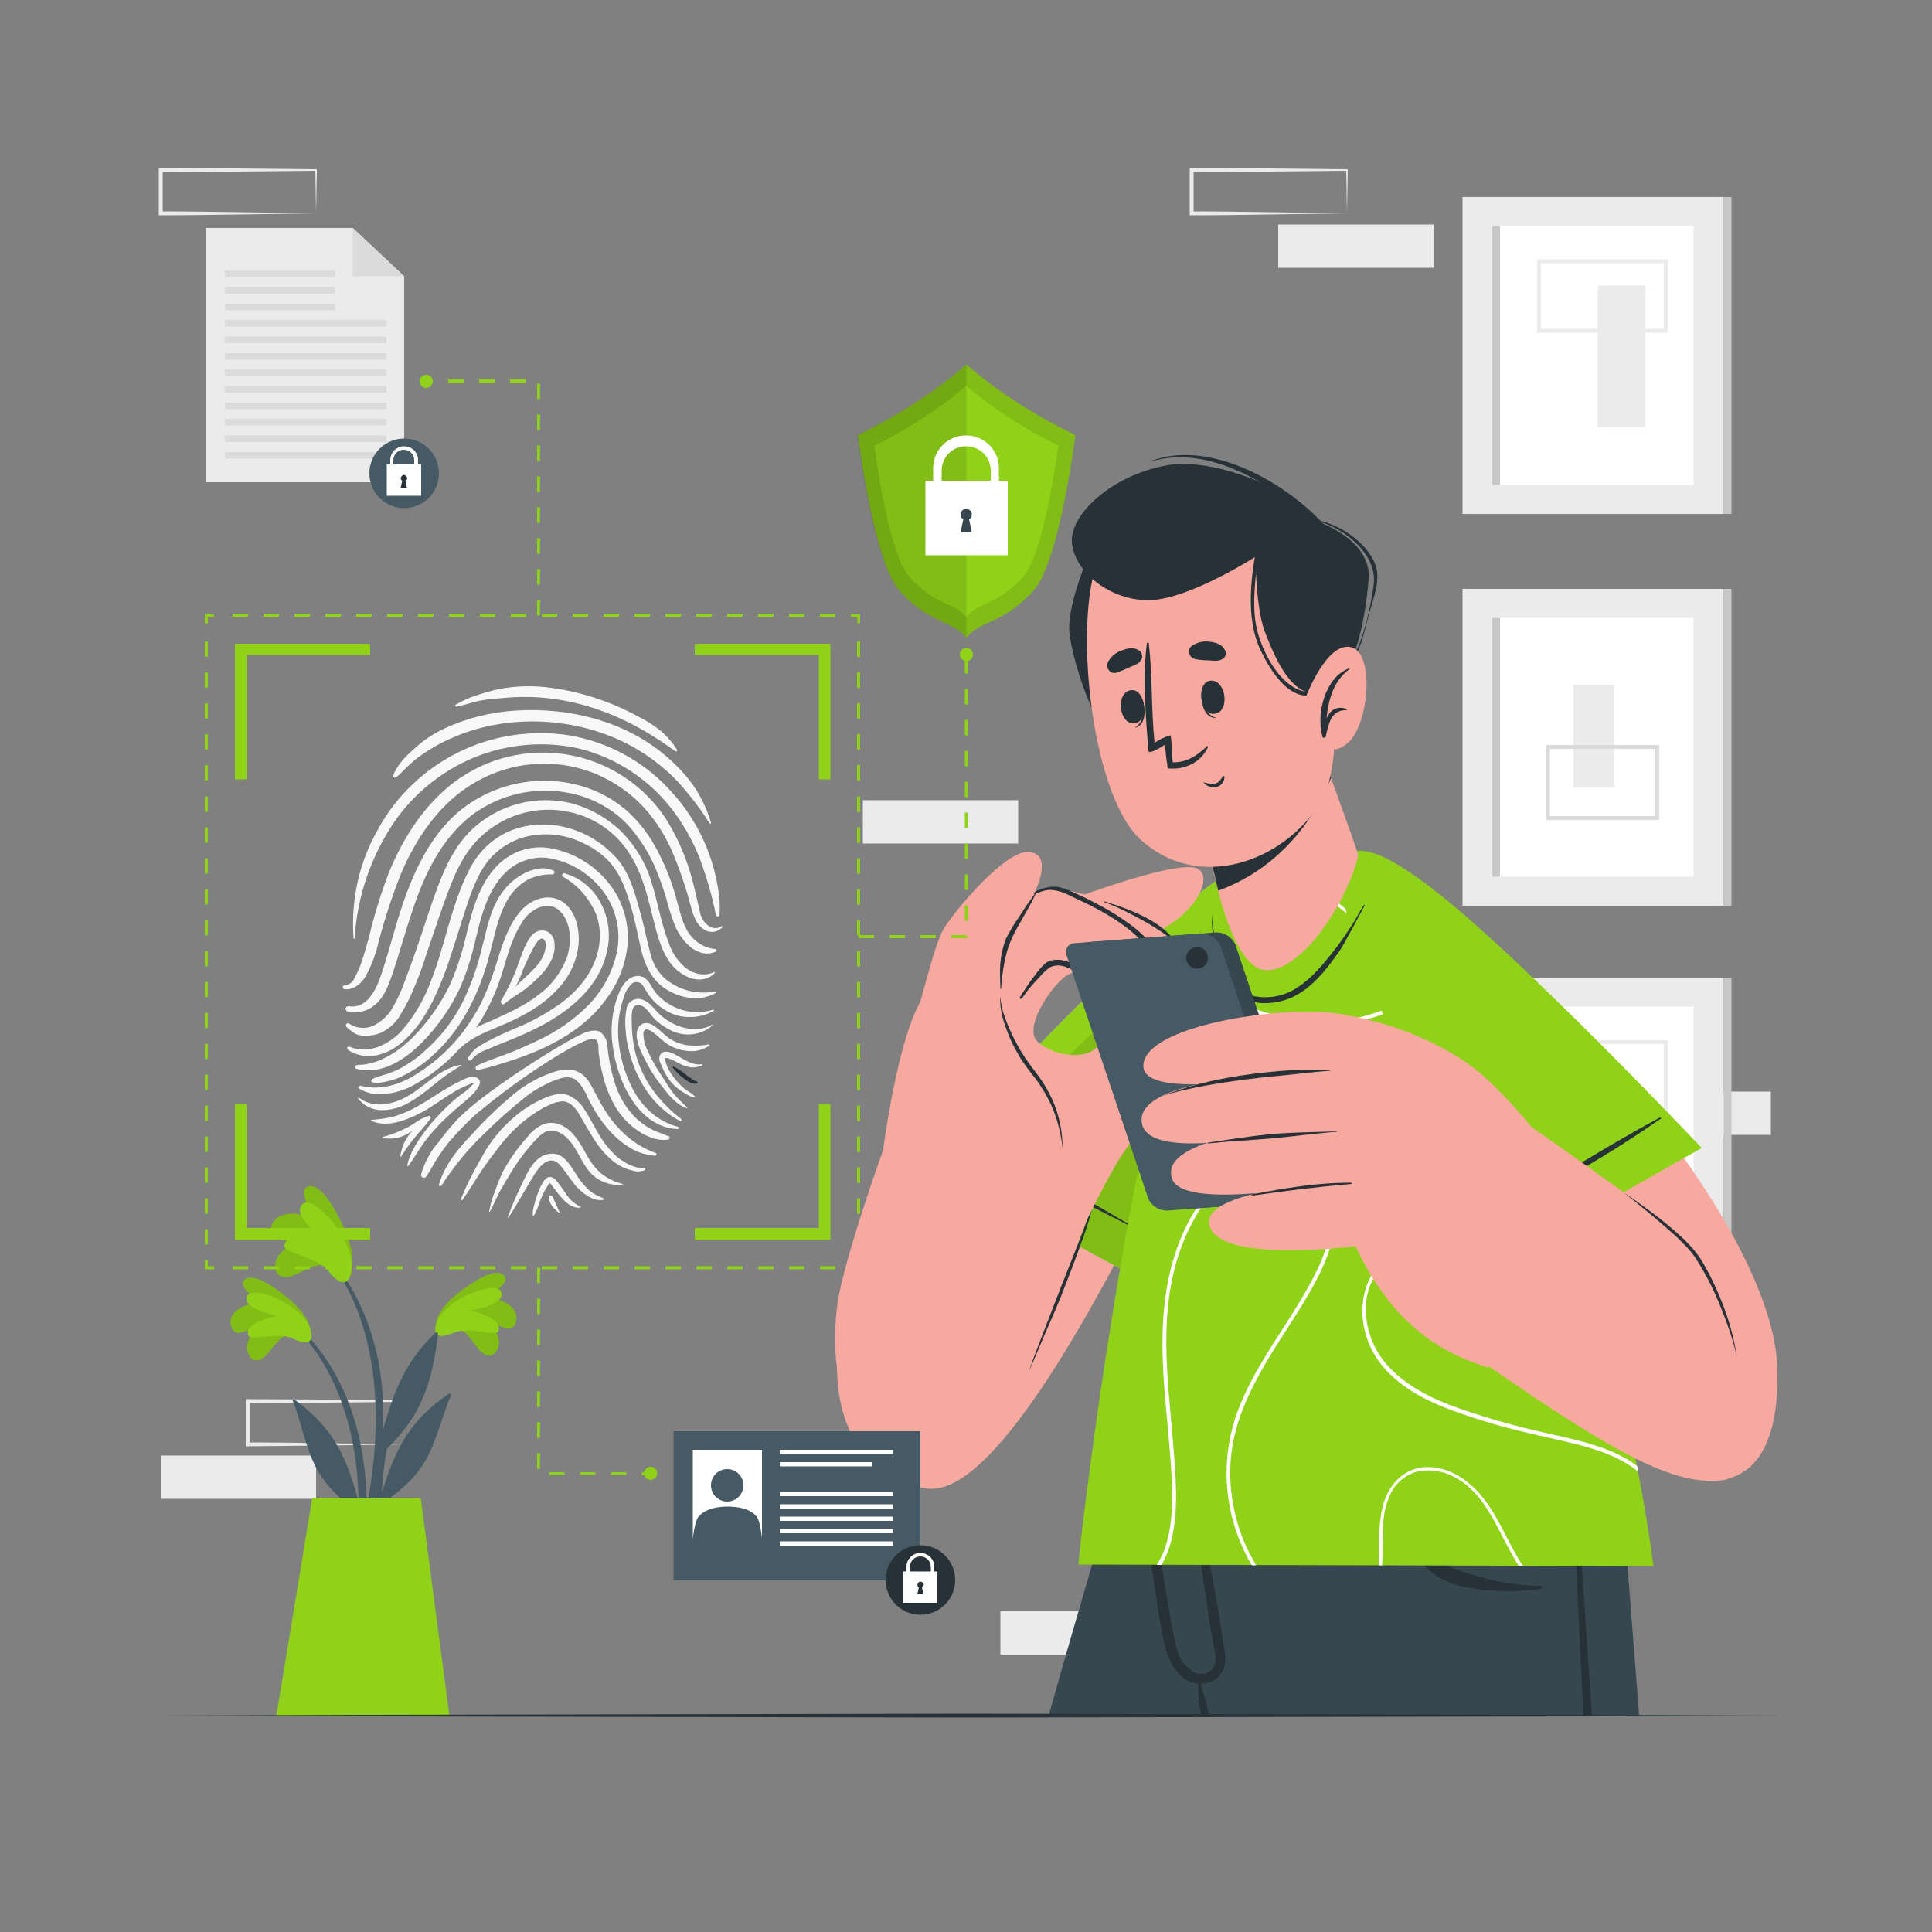 <?xml version="1.0" encoding="utf-8"?>
<!-- Generator: Adobe Illustrator 27.3.1, SVG Export Plug-In . SVG Version: 6.00 Build 0)  -->
<svg version="1.1" id="Layer_1" xmlns="http://www.w3.org/2000/svg" xmlns:xlink="http://www.w3.org/1999/xlink" x="0px" y="0px"
	 viewBox="0 0 500 500" style="enable-background:new 0 0 500 500;" xml:space="preserve">
<rect x="0" y="0" width="500" height="500" fill="#808080" stroke="none"/>
<style type="text/css">
	.st0{fill:#EBEBEB;}
	.st1{fill:#FFFFFF;}
	.st2{fill:#C7C7C7;}
	.st3{fill:#DBDBDB;}
	.st4{fill:#455A64;}
	.st5{fill:#8FD217;}
	.st6{opacity:0.1;enable-background:new    ;}
	.st7{fill:#F8F8F8;}
	.st8{fill:#263238;}
	.st9{fill:#37474F;}
	.st10{fill:#F7A9A0;}
	.st11{opacity:0.2;enable-background:new    ;}
</style>
<path class="st0" d="M104.3,373.8l-20,0.3c-6.7,0.1-13.5,0.1-20.2,0.2h-0.5v-0.5v-11.2v-0.5h0.5l20.1,0.1l10.1,0.1l10.1,0.1h0.2v0.2
	L104.3,373.8z M104.3,373.8l-0.2-11.2l0.2,0.2l-10.1,0.1L84.2,363l-20.1,0.1l0.5-0.5v11.2l-0.5-0.5c6.7,0,13.3,0.1,20,0.2
	L104.3,373.8z"/>
<rect x="41.6" y="376.7" class="st0" width="40.2" height="11.2"/>
<rect x="258.9" y="417" class="st0" width="40.2" height="11.2"/>
<rect x="418.1" y="282.5" class="st0" width="40.2" height="11.2"/>
<path class="st0" d="M348.6,55.2l-20,0.3c-6.7,0.1-13.5,0.2-20.2,0.2h-0.5v-0.5V44v-0.5h0.5l20.1,0.1l10,0.1l10.1,0.1h0.2V44
	L348.6,55.2z M348.6,55.2L348.4,44l0.2,0.2l-10.1,0.1l-10,0.1l-20.1,0.1l0.5-0.5v11.2l-0.5-0.5c6.6,0,13.3,0.1,20,0.2L348.6,55.2z"
	/>
<rect x="330.8" y="58.1" class="st0" width="40.2" height="11.2"/>
<path class="st0" d="M81.8,55.2l-20,0.3c-6.7,0.1-13.5,0.2-20.2,0.2h-0.5v-0.5V44v-0.5h0.5l20.1,0.1l10.1,0.1l10,0.1h0.2V44
	L81.8,55.2z M81.8,55.2L81.6,44l0.2,0.2l-10,0.1l-10.1,0.1l-20.1,0.1l0.5-0.5v11.2l-0.5-0.5c6.7,0,13.3,0.1,20,0.2L81.8,55.2z"/>
<rect x="223.3" y="207.1" class="st0" width="40.2" height="11.2"/>
<rect x="378.5" y="51" class="st0" width="67.6" height="82"/>
<rect x="386.2" y="58.5" class="st1" width="52.1" height="67"/>
<rect x="386.2" y="58.5" class="st2" width="2" height="67"/>
<rect x="446.1" y="51" class="st2" width="2" height="82"/>
<rect x="413.5" y="73.9" class="st0" width="12.3" height="36.6"/>
<path class="st0" d="M431.6,86.1h-33.8v-19h33.8V86.1z M398.8,85.1h31.8v-17h-31.8V85.1z"/>
<rect x="378.5" y="253" class="st0" width="67.6" height="82"/>
<rect x="386.2" y="260.5" class="st1" width="52.1" height="67"/>
<rect x="386.2" y="260.5" class="st2" width="2" height="67"/>
<rect x="446.1" y="253" class="st2" width="2" height="82"/>
<rect x="403.7" y="276" class="st0" width="12.3" height="36.6"/>
<path class="st0" d="M431.6,288.2h-33.8v-19h33.8V288.2z M398.8,287.2h31.8v-17h-31.8V287.2z"/>
<rect x="378.5" y="152.4" class="st0" width="67.6" height="82"/>
<rect x="386.2" y="159.9" class="st1" width="52.1" height="67"/>
<rect x="386.2" y="159.9" class="st2" width="2" height="67"/>
<rect x="446.1" y="152.4" class="st2" width="2" height="82"/>
<rect x="407.2" y="177.2" class="st0" width="10.5" height="26.6"/>
<path class="st3" d="M429.4,212.2h-29.3v-19.4h29.3V212.2z M401.1,211.2h27.3v-17.4h-27.3V211.2z"/>
<path class="st4" d="M77.8,343.8C94.3,360,97.1,385,93.6,407c-0.1,0.5-0.9,0.4-0.9-0.1c0-5,0.2-10,0.1-14.9
	c-0.1-0.2-0.2-0.4-0.2-0.7c-4.3-3.1-8.3-6.7-10.8-11.5c-2.8-5.4-3.8-11.6-6-17.2c-0.2-0.5,0.4-0.4,0.8-0.1
	c10.1,7.4,13.3,15.4,16.2,26.1c-0.1-5.6-0.6-11.1-1.8-16.6c-2.2-10.1-6.5-20.2-13.8-27.7c-0.1-0.1-0.1-0.3,0-0.5
	C77.5,343.6,77.7,343.6,77.8,343.8z"/>
<path class="st5" d="M74.7,345.6c-2.8,0.1-4.6,4.6-6.9,6c-0.9,0.7-2.3,0.6-3-0.3c0-0.1-0.1-0.1-0.1-0.2c-2.2-3.1,0.8-6.9,3.7-9
	c-2,0.8-3.7,2.3-5.9,2.7c-1.1,0.4-2.2-0.2-2.6-1.3c0-0.1-0.1-0.2-0.1-0.3c-1-4.2,4.3-6,7.9-6.1c-1.8-1.2-6.8-4.5-4.1-6.1
	s8.6,3.1,10.5,4.6c2.8,2.3,6.2,5.7,6.3,9.3C80.5,349.1,76.9,346.5,74.7,345.6z"/>
<path class="st6" d="M74.7,345.6c-2.8,0.1-4.6,4.6-6.9,6c-0.9,0.7-2.3,0.6-3-0.3c0-0.1-0.1-0.1-0.1-0.2c-2.2-3.1,0.8-6.9,3.7-9
	c-2,0.8-3.7,2.3-5.9,2.7c-1.1,0.4-2.2-0.2-2.6-1.3c0-0.1-0.1-0.2-0.1-0.3c-1-4.2,4.3-6,7.9-6.1c-1.8-1.2-6.8-4.5-4.1-6.1
	s8.6,3.1,10.5,4.6c2.8,2.3,6.2,5.7,6.3,9.3C80.5,349.1,76.9,346.5,74.7,345.6z"/>
<path class="st5" d="M75.5,346.3c-3.6-1.6-10.6,0.7-11.2-0.6c-1.2-2.8,4.4-4.7,7.4-5.1c-2.8-0.8-8.1-2-7.9-4.6
	c0.2-3.3,8.2-0.5,12.2,2.6c5.1,3.9,5,7.7,4.2,8.4C79,348,76.1,346.6,75.5,346.3z"/>
<path class="st4" d="M115.5,342.1c-17.2,15.6-20.9,40.5-18.2,62.6c0.1,0.5,0.8,0.4,0.9-0.1c0.2-5,0.2-10,0.4-14.9
	c0.1-0.2,0.2-0.4,0.3-0.6c4.4-3,8.5-6.4,11.2-11.1c3-5.3,4.3-11.4,6.6-17c0.2-0.5-0.4-0.4-0.8-0.1c-10.3,7-13.8,14.9-17.1,25.5
	c0.3-5.6,1.1-11.1,2.4-16.5c2.6-10,7.2-19.9,14.8-27.1C116.2,342.3,115.8,341.9,115.5,342.1z"/>
<path class="st5" d="M118.5,344.1c2.8,0.2,4.4,4.8,6.6,6.2c0.9,0.8,2.2,0.7,3-0.2c0.1-0.1,0.1-0.1,0.2-0.2c2.3-3-0.6-6.9-3.3-9.1
	c2,0.9,3.6,2.4,5.8,2.9c1.1,0.4,2.2-0.1,2.6-1.2c0-0.1,0.1-0.2,0.1-0.3c1.1-4.1-4-6.2-7.7-6.4c1.8-1.1,6.9-4.2,4.3-6
	s-8.7,2.8-10.7,4.2c-2.9,2.2-6.4,5.5-6.6,9C112.6,347.4,116.3,344.9,118.5,344.1z"/>
<path class="st6" d="M118.5,344.1c2.8,0.2,4.4,4.8,6.6,6.2c0.9,0.8,2.2,0.7,3-0.2c0.1-0.1,0.1-0.1,0.2-0.2c2.3-3-0.6-6.9-3.3-9.1
	c2,0.9,3.6,2.4,5.8,2.9c1.1,0.4,2.2-0.1,2.6-1.2c0-0.1,0.1-0.2,0.1-0.3c1.1-4.1-4-6.2-7.7-6.4c1.8-1.1,6.9-4.2,4.3-6
	s-8.7,2.8-10.7,4.2c-2.9,2.2-6.4,5.5-6.6,9C112.6,347.4,116.3,344.9,118.5,344.1z"/>
<path class="st5" d="M117.7,344.8c3.7-1.5,10.6,1.1,11.2-0.2c1.3-2.8-4.2-4.9-7.2-5.4c2.8-0.6,8.2-1.6,8.1-4.3
	c-0.1-3.3-8.1-0.8-12.3,2.2c-5.2,3.7-5.3,7.5-4.5,8.2C114.1,346.4,117.1,345.1,117.7,344.8z"/>
<path class="st4" d="M98,383.2c-1.2,8.3-2.9,16.6-5.3,24.6c-0.1,0.3-0.4,0.5-0.7,0.5s-0.5-0.4-0.5-0.7c1.1-7.6,3.2-15,4.3-22.6
	c1.2-7.7,1.7-15.4,1.3-23.2c-0.7-12.8-4.2-26.4-12.5-36.4c-0.2-0.2,0.2-0.6,0.4-0.4c16.7,19.5,14,43.3,14,45.5
	c2.4-8.1,4.8-17.3,13.7-25.5c0.4-0.4,0.7-0.2,0.6,0.4c-1.6,14.9-5.8,22.8-14.4,30.7C98.6,378.6,98.3,380.9,98,383.2z"/>
<path class="st5" d="M84.4,327.7c-3-1.3-7.1,2.5-10.1,2.8c-1.6,0.1-2.7-0.5-3-2.1c-0.7-4.3,4.3-6.7,8.3-7.5c-2.5-0.2-5,0.5-7.5-0.1
	c-1.3-0.2-2.2-1.3-2.1-2.6c0-0.1,0-0.2,0.1-0.4c1.1-4.8,7.5-4.1,11.3-2.4c-1.2-2.1-4.7-8.1-1.2-8.4s7.3,7.5,8.5,10.1
	c1.8,3.8,3.5,9,1.9,12.8C88.7,334.2,86.2,329.7,84.4,327.7z"/>
<path class="st6" d="M84.4,327.7c-3-1.3-7.1,2.5-10.1,2.8c-1.6,0.1-2.7-0.5-3-2.1c-0.7-4.3,4.3-6.7,8.3-7.5c-2.5-0.2-5,0.5-7.5-0.1
	c-1.3-0.2-2.2-1.3-2.1-2.6c0-0.1,0-0.2,0.1-0.4c1.1-4.8,7.5-4.1,11.3-2.4c-1.2-2.1-4.7-8.1-1.2-8.4s7.3,7.5,8.5,10.1
	c1.8,3.8,3.5,9,1.9,12.8C88.7,334.2,86.2,329.7,84.4,327.7z"/>
<path class="st5" d="M84.9,328.8c-3-3.5-11.4-4.6-11.3-6.3c0.2-3.5,6.9-2.7,10.2-1.6c-2.5-2.2-7.4-6.1-5.9-8.8
	c1.9-3.3,8.7,3.6,11.3,8.9c3.3,6.6,1.4,10.5,0.1,10.8C87.6,332.3,85.3,329.4,84.9,328.8z"/>
<path class="st5" d="M108.9,387.8l7.4,56.2H71.5c0.9-5,9.3-56.3,9.3-56.3L108.9,387.8z"/>
<path class="st7" d="M184,212.9c-1-3.4-2.5-6.5-4.4-9.4c-2-2.8-4.4-5.4-7.1-7.7c-10.6-9.2-25.3-12.8-39.1-11.9
	c-6.3,0.4-12.5,1.9-18.3,4.6c-2.8,1.3-5.4,3-7.7,5.1c-2.2,1.9-4.6,4.3-5.6,7c-0.1,0.3,0.1,0.5,0.3,0.6c0.2,0.1,0.3,0,0.5-0.1
	c1.3-1,2.3-2.3,3.6-3.4c1.2-1.1,2.5-2.1,3.9-3c2.7-1.8,5.5-3.2,8.5-4.4c11.9-4.8,26-4.7,38-0.3c5.8,2.1,11.2,5.3,15.8,9.4
	c2.2,1.9,4.2,4.1,6,6.4c1.9,2.3,3.7,4.8,5.3,7.4C183.8,213.2,184.1,213.1,184,212.9z"/>
<path class="st7" d="M175.2,194c-1.2-1.9-2.7-3.6-4.5-5.1c-1.8-1.4-3.8-2.6-5.8-3.6c-7.4-4-15.6-6.6-24-7.5
	c-4.1-0.4-8.2-0.2-12.1,0.6c-1.9,0.4-3.8,1-5.6,1.6c-1.9,0.6-3.6,1.4-5.3,2.4c-0.1,0.1-0.1,0.3,0,0.4c0.1,0.1,0.1,0.1,0.2,0.1
	c2.1-0.4,4.2-1.2,6.3-1.6s4.2-0.5,6.3-0.7c24.6-2.3,42.3,12.9,44.1,13.8c0.1,0.1,0.3,0.1,0.4-0.1C175.3,194.3,175.3,194.1,175.2,194
	z"/>
<path class="st7" d="M90.2,271.8c5,3.2,10.9,0.9,14.8-2.9c4.1-3.9,6.9-9.1,9-14.3c2-4.7,3.4-9.7,5-14.6s3-10,5.5-14.5
	c2.4-4.3,6.3-7.4,11-8.8c5.1-1.4,10.5-0.9,15.2,1.4c2.5,1.1,4.8,2.7,6.7,4.6c1.8,1.9,3.1,4.2,4.1,6.6c2.1,5.3,3.2,10.9,4.4,16.4
	c1.1,4.6,3.2,8.7,7.5,10.9c3.6,1.9,8.1,2.5,11.8,0.4c0.1-0.1,0.2-0.2,0.1-0.3c0-0.1-0.2-0.2-0.3-0.1c-4.7,0.9-9.6-0.4-13.2-3.6
	c-1.8-1.8-3.1-4.2-3.6-6.7c-0.8-3-1.4-6.1-2.2-9.1c-1.4-5-2.7-10.5-6-14.6c-3.4-4-7.9-6.9-12.9-8.3c-4.9-1.4-10.1-1.2-14.8,0.6
	c-4.7,1.9-8.5,5.5-10.8,10.1c-4.7,9-6.2,19.3-9.9,28.7c-1.7,4.7-4.2,9-7.4,12.8c-3.3,3.7-8.7,6.5-13.7,4.4c-0.2-0.1-0.5,0-0.7,0.2
	C89.9,271.4,90,271.6,90.2,271.8z"/>
<path class="st7" d="M89.1,256c2.3,0.3,4.4-1.4,5.5-3.3c1.5-2.7,2.6-5.6,3.3-8.6c1.6-6.2,3.6-12.3,6-18.3c4-9.3,10.2-18.3,19.2-23.4
	c9-5.2,19.8-6.2,29.6-2.7c4.6,1.7,8.8,4.3,12.4,7.7c3.7,3.6,6.6,7.9,8.7,12.6c2.1,4.9,3.8,9.9,5.1,15c0.6,2.1,1.4,4.5,3.4,5.6
	c1.5,1,3.5,0.7,4.7-0.7c0.1-0.1-0.1-0.3-0.2-0.2c-1.2,0.8-2.7,0.6-3.7-0.3c-1.1-0.9-1.8-2.2-2-3.6c-0.7-2.8-1.2-5.5-2-8.3
	c-1.5-5.6-3.8-10.9-6.9-15.8c-11.7-17.5-35.4-22.2-52.9-10.5c-0.1,0-0.1,0.1-0.2,0.1c-8.6,5.9-14.5,14.9-18.4,24.4
	c-2,5.2-3.7,10.6-5,16c-0.7,2.7-1.5,5.5-2.4,8.1c-0.5,1.2-1,2.3-1.6,3.4c-0.4,1-1.4,1.7-2.5,1.8c-0.3,0-0.5,0.2-0.5,0.5
	C88.7,255.7,88.9,256,89.1,256z"/>
<path class="st7" d="M91.9,276.1c0,0.2,0.1,0.4,0.3,0.5c0.8,0.2,1.6,0.3,2.5,0.4c0.4,0,0.7,0,1.1,0c4.4-0.2,9-2.7,13.6-7.4
	c3.9-4,7.1-8.6,9.5-13.6c1.9-4.3,3.3-8.8,4.3-13.4c0.3-1.3,0.7-2.6,1-3.9c1.1-4.1,3.1-10,7.5-13.7c3.1-2.5,7.1-3.6,11-2.8
	c6,1.2,11.3,4.9,14.5,10.1c2.5,4.2,3.4,9.1,2.5,13.9c-1.1,5.2-3.6,9.9-7.2,13.7c-3.8,3.9-8.4,7.1-13.4,9.4c-2.1,1-4.9,2.3-7.8,3.4
	l-1.6,0.6c-2.1,0.8-4.3,1.5-6.3,2.5c-0.3,0.1-0.4,0.5-0.3,0.8c0.1,0.2,0.4,0.4,0.7,0.3c1.4-0.3,2.9-0.7,4.2-1.1
	c9.6-2.8,21.7-7.2,29-17.4c3.3-4.4,5.2-9.7,5.5-15.1c0.1-5-1.4-10-4.4-14c-3.8-5.2-9.5-8.7-15.8-9.8c-4.2-0.7-8.5,0.4-11.9,3
	c-3.7,2.9-6.4,7.4-8.3,14c-0.5,1.8-1,3.6-1.4,5.4c-1,4.3-2.3,8.4-4,12.4c-2.4,5.2-5.8,10-9.8,14.1c-3.3,3.3-8.6,7.2-14.4,7.2
	C92.2,275.6,91.9,275.8,91.9,276.1z"/>
<path class="st7" d="M90,261.8c2.5,0.6,5.2-0.1,7.1-1.8c2.2-1.8,3.3-4.7,4.2-7.2c2.1-6,3.7-12.2,5.8-18.2c3.2-9.4,8-19,16.5-24.7
	c7.7-5.1,17.2-6.6,26.1-4.1c4.9,1.4,9.3,4,12.8,7.7c3.2,3.6,5.8,7.7,7.5,12.1c0.9,2.2,1.7,4.5,2.4,6.8c0.6,2.5,1.4,4.9,2.3,7.2
	c1.6,3.9,5.8,8.7,10.5,6.7c0.2-0.1,0.3-0.3,0.2-0.5c-0.1-0.1-0.2-0.2-0.3-0.2c-2.7-0.2-5.1-1.7-6.7-3.9c-1.7-2.4-2.3-5.3-3.1-8.1
	c-1.3-5.2-3.3-10.2-5.9-14.8c-2.3-4.1-5.4-7.8-9.2-10.6c-4.1-3-8.8-4.9-13.8-5.7c-9.2-1.5-18.6,0.8-26.1,6.3
	c-8.2,6.1-12.9,15.8-16.1,25.3c-1.8,5.3-3.2,10.8-4.9,16.2c-1.3,4.1-3.5,11-9.1,10.1c-0.4,0-0.8,0.3-0.8,0.7
	C89.5,261.3,89.7,261.7,90,261.8z"/>
<path class="st7" d="M89.6,265.7c0.7,0.7,1.5,1.3,2.3,1.8c1.8,0.9,4.5,0.6,6.4-0.1c2.3-1,4.2-2.7,5.4-4.9c1.4-2.3,2.6-4.7,3.6-7.2
	c1.2-2.8,2.2-5.6,3.1-8.5c2-5.7,3.8-11.5,6-17.1c1.9-5,4.3-9.8,8.3-13.4c7.3-6.7,17.8-8.6,27-4.8c4.6,1.9,8.5,5.2,11.2,9.4
	c3,4.6,4.4,9.9,5.7,15.1c1.2,4.6,2.1,9.6,5.1,13.5c2.5,3.2,7.7,5.8,11.2,2.4c0.1-0.1,0.1-0.2,0-0.3c-0.1-0.1-0.2-0.1-0.2,0
	c-2.5,1.2-5.4,0.4-7.5-1.3c-1.9-1.7-3.3-3.8-4.1-6.2c-2.1-5.3-2.9-11-4.7-16.4c-1.5-4.8-4.2-9.1-7.8-12.7c-3.5-3.3-7.7-5.7-12.3-7
	c-9.5-2.5-19.6,0.2-26.6,7.1c-3.8,3.8-6.2,8.7-8.1,13.6c-2.1,5.5-3.8,11.1-5.7,16.6c-1,2.8-2,5.7-3.1,8.5c-0.8,2.4-1.9,4.8-3.2,7
	c-1.2,2.1-3,3.7-5.1,4.7c-2.1,0.9-4.5,0.6-6.3-0.7C89.8,264.7,89.2,265.3,89.6,265.7z"/>
<path class="st7" d="M186.2,236.8c0.1-1.3,0.1-2.6,0-3.9c-1-10.7-5.6-20.8-13-28.6c-6.8-7.4-16-12.3-25.9-14
	c-9.8-1.5-19.8,0-28.7,4.4c-8.8,4.4-16.1,11.3-20.8,20c-4.9,8.5-7,18.3-6.3,28.1c0,0.2,0.3,0.2,0.3,0c0.6-10.6,4.1-20.8,9.9-29.6
	c5.2-7.7,12.6-13.7,21.1-17.2c8.6-3.5,18-4.3,27-2.3c9.3,2.3,17.6,7.6,23.6,15.1c3.2,4,5.7,8.4,7.6,13.1c1.8,4.9,3.3,9.9,4.3,15
	C185.5,237.3,186.1,237.3,186.2,236.8z"/>
<path class="st7" d="M170.9,272.9c1.1-1.6,3.5-0.2,4.7,0.5c1.8,1,3.8,2.4,6,2c0.1,0,0.2,0,0.2,0.1s0,0.2-0.1,0.2
	c-1.4,0.7-3.1,0.7-4.6,0.1c-0.8-0.3-1.5-0.7-2.3-1.1c-0.7-0.4-1.5-0.7-2.2-0.9c-0.1,0-0.3,0-0.4,0c-0.1,0-0.1,0-0.1,0
	c-0.1,0.3,0.1,0.8,0.2,1.1c0.2,0.7,0.4,1.3,0.8,2c0.7,1.3,1.6,2.4,2.6,3.5c0.6,0.6,1.2,1.2,1.9,1.7c0.7,0.5,1.4,0.9,2.1,1.5
	c0.1,0.1,0.1,0.2,0.1,0.3c-0.1,0.1-0.2,0.1-0.3,0.1c-0.8-0.2-1.5-0.6-2.2-1c-0.7-0.4-1.4-0.9-2-1.4c-1.3-1-2.3-2.3-3.1-3.7
	c-0.4-0.7-0.7-1.5-1-2.2C170.5,274.6,170.5,273.7,170.9,272.9z"/>
<path class="st8" d="M174.2,276c1.2,0.5,2.3,1.3,3.3,2.1c0.4,0.4,0.9,0.7,1.4,1c0.2,0.2,0.5,0.3,0.7,0.5c0.2,0.1,0.5,0.2,0.8,0.3
	c0.1,0,0.2,0.2,0.2,0.3c0,0.1-0.1,0.1-0.2,0.2c-1.2,0.3-2.4-0.5-3.3-1.2c-1.1-0.8-2.1-1.8-3-2.9C173.9,276.2,174.1,276,174.2,276z"
	/>
<path class="st7" d="M96.1,279.7C96.1,279.7,96.1,279.7,96.1,279.7c0,0.2,0.1,0.4,0.3,0.4c0.3,0.1,0.6,0.1,0.9,0.1
	c1.1,0,2.1-0.1,3.1-0.4c1.4-0.3,2.8-0.8,4.1-1.5c2.6-1.3,5-2.9,7.1-4.8c7.2-6.3,12.3-15.4,15.2-26.9c0.2-0.8,0.4-1.5,0.6-2.3
	c1-4.1,2-8.4,4.3-12c1.2-1.9,2.9-3.5,4.8-4.6c2-1,4.3-1.5,6.5-1.4c0.3,0,0.5-0.3,0.5-0.6c0-0.2-0.1-0.4-0.3-0.4
	c-2.6-1.3-5.8-0.1-7.1,0.5c-2.2,1.1-4.2,2.6-5.7,4.6c-3,3.7-4.1,8.5-5.2,13.1l-0.3,1.1c-1.2,5.2-2.9,10.2-5.3,15
	c-2.4,4.7-5.7,8.9-9.7,12.4c-1.9,1.8-4,3.2-6.3,4.5c-1.2,0.6-2.4,1.1-3.6,1.5c-0.4,0.1-0.8,0.2-1.3,0.4c-0.8,0.2-1.7,0.5-2.4,0.9
	C96.2,279.4,96.1,279.5,96.1,279.7z"/>
<path class="st7" d="M121.2,274c0,0.2,0.1,0.3,0.2,0.4c0.1,0,0.1,0.1,0.2,0.1c0.1,0,0.3-0.1,0.4-0.2c0.9-1.1,2-1.9,3.3-2.4
	c1.2-0.5,2.4-1,3.6-1.5l0.5-0.2c3.3-1.3,5.9-2.4,8.4-3.6c10.8-5.2,17.3-11.9,19.2-20c1.1-4.3,0.6-8.9-1.5-12.8
	c-1.9-3.8-5.3-6.6-9.4-7.8c-0.2-0.1-0.5,0.1-0.6,0.3c-0.1,0.2,0,0.5,0.2,0.6c3.9,2.2,6.9,5.7,8.6,9.8c2.2,5.8,1.1,15.3-9.1,22.9
	c-3.8,2.7-7.9,5-12.3,6.7c-2.2,1-4.6,2-6.9,3.3c-1,0.5-1.9,1.1-2.8,1.7c-0.8,0.7-1.5,1.5-2,2.4C121.2,273.8,121.2,273.9,121.2,274z"
	/>
<path class="st7" d="M92.9,281.7c1.5,0.9,3.1,1.4,4.8,1.5c3.1,0,6.2-0.7,9-2.2c4.1-2.2,7.8-5,11.1-8.4c0.3-0.3,0.6-0.6,0.9-1
	l0.3-0.3c0.1,0,0.1-0.1,0.2-0.1c2.5-2.5,6-3.9,9.3-5.3c1.2-0.5,2.4-1,3.5-1.5c5.6-2.6,9.4-5.2,12.3-8.4c3-3.1,4.9-7.1,5.4-11.3
	c0.4-3.7-0.5-8.9-4.1-11.3s-8.1-0.7-10.7,2.2c-3.1,3.4-4.6,8.1-5.9,12l-0.4,1.4c-1.2,3.9-2.6,7.6-4.4,11.2c-2,3.7-4.4,7.2-7.3,10.3
	c-2.9,3.1-6.2,5.7-9.8,7.9c-4.7,2.8-9.4,3.7-13.7,2.6h-0.1c-0.2,0-0.4,0.1-0.4,0.3C92.6,281.4,92.7,281.6,92.9,281.7z M123.2,266
	c0.7-1,1.3-2,1.9-3c2.1-3.7,3.8-7.6,5-11.7c0.2-0.6,0.4-1.3,0.6-2c1.1-3.6,2.3-7.4,4.4-10.6c1-1.7,2.5-3,4.3-3.8
	c0.8-0.3,1.7-0.5,2.6-0.4c1.1,0,2.1,0.5,2.8,1.2c3,2.8,3.2,7.9,2,11.8c-1.4,3.9-3.8,7.2-7.1,9.7c-3.7,3-8.1,4.9-12,6.7l-0.4,0.2
	C126.1,264.6,124.6,265.2,123.2,266z"/>
<path class="st7" d="M129.7,259.3c0,0.2,0,0.4,0.2,0.5c0.1,0.1,0.2,0.1,0.3,0.1c0.1,0,0.3,0,0.3-0.1c0.2-0.2,1.8-1.4,2.6-1.9
	c0.2-0.2,0.5-0.3,0.8-0.5c0.5-0.4,1.1-0.7,1.6-1.1c1.6-1.2,3-2.5,4.4-3.9c2.6-2.8,3.9-5.5,3.6-8.2c0-1.4-0.8-2.6-2-3.2
	c-1.5-0.5-3.1,0-4.1,1.3c-0.9,1.2-1.6,2.6-2.1,4c-0.5,1.2-0.9,2.4-1.3,3.5l-0.3,0.9c-1.1,2.8-2.4,5.5-3.9,8.1
	C129.6,259,129.6,259.2,129.7,259.3z M134.8,252.4c0.9-2.5,2.1-4.9,3.3-7.2l0.1-0.1c0.3-0.6,1.1-2,1.9-2.2h0.2
	c0.2,0,0.3,0.1,0.4,0.2c0.7,0.5,0.6,2,0.3,3.1c-0.7,2.7-3,4.8-4.8,6.5l-1.4,1.3c-0.5,0.4-0.9,0.9-1.4,1.4
	C134,254.4,134.4,253.3,134.8,252.4z"/>
<path class="st7" d="M136,304.5c-1.7,3.4-3.3,6.9-4.6,10.5c0,0.1,0,0.1,0.1,0.1c0,0,0.1,0,0.1,0c1.9-2.9,3.6-6,5.4-9
	c1.2-1.9,3.4-6.4,6.3-5.7c1.2,0.3,2.1,1.7,2.8,2.6c0.9,1.3,1.9,2.6,2.9,3.9c1.6,1.8,4.6,4.2,7.2,3.6c0.1,0,0.2-0.2,0.1-0.3
	c-0.7-0.4-1.4-0.6-2.1-1c-0.8-0.4-1.5-0.9-2.1-1.5c-1.2-1.2-2.3-2.6-3.2-4.1c-1.5-2.3-3.2-5.4-6.5-5
	C139.2,298.8,137.2,302,136,304.5z"/>
<path class="st7" d="M92.7,284.3c3.2,4.2,8.8,3.4,12.9,1.2c2.4-1.4,4.6-3,6.7-4.8c2.2-1.8,4.5-3.5,7-4.9c0.1,0,0.1-0.1,0.1-0.1
	c0-0.1-0.1-0.1-0.2-0.1l0,0c-5.1,0.8-8.7,5-12.9,7.6c-3.9,2.5-9.5,4-13.5,0.8C92.8,283.9,92.6,284.2,92.7,284.3z"/>
<path class="st7" d="M175.3,292.2c0.3,0,0.4-0.5,0.1-0.6c-5.1-1.3-9.2-5.1-11.6-9.7c-2.2-4.2-3.5-8.8-3.8-13.5
	c-0.2-3.6,0.3-7.1,1.5-10.5c0.3-1.1,0.9-2.1,1.7-3c0.7-0.9,1.9-1,2.8-0.3c0.1,0.1,0.1,0.1,0.2,0.2c0.5,0.8,1,1.6,1.5,2.4
	c1.2,1.8,2.7,3.2,4.6,4.3c1.8,1.1,3.9,1.7,6,1.7c2.2,0.1,4.5-0.5,6.4-1.6c0.1-0.1,0.1-0.3-0.1-0.3c-5.4,1.7-11.4-0.1-15-4.5
	c-1.2-1.6-1.9-4-4.2-4.2s-3.9,1.7-4.9,3.6c-2,4.6-2.7,9.7-1.9,14.7C159.8,279.8,165.1,291.7,175.3,292.2z"/>
<path class="st7" d="M138.3,311.7c-0.3,0.9-0.5,1.9-0.4,2.8c0,0.1,0.1,0.1,0.2,0.1c0,0,0.1,0,0.1-0.1c0.5-0.7,0.8-1.5,1.1-2.4
	c0.3-0.9,0.6-1.7,1-2.6c0.4-0.8,0.8-1.7,1.3-2.4c0.2-0.3,0.4-0.7,0.6-0.9l0.1,0l0.2,0.2c0.2,0.1,0.3,0.3,0.4,0.5
	c1,1.4,2.1,2.7,3.3,4c1,0.9,2.6,1.9,4,1.6c0.1,0,0.1-0.1,0.1-0.1c0,0,0,0-0.1-0.1c-0.8-0.4-1.5-0.9-2.2-1.5
	c-0.6-0.6-1.2-1.3-1.7-2.1c-0.6-0.8-1.1-1.6-1.7-2.4s-1.3-1.7-2.3-1.7s-1.5,0.9-1.9,1.6c-0.5,0.8-0.9,1.7-1.2,2.6
	C138.8,309.8,138.5,310.7,138.3,311.7z"/>
<path class="st7" d="M177.7,286.8c0.1,0,0.2,0,0.2-0.1c0-0.1,0-0.1-0.1-0.2c-1.2-1-2.4-2.2-3.4-3.4c-1-1.3-1.9-2.6-2.7-4
	c-1.7-2.4-3.1-4.9-4.3-7.6c-0.6-1.3-0.9-2.7-0.9-4.1c0.2-2,2.2-0.5,3.1,0.2c1,0.9,2,1.8,3.1,2.6c2.2,1.4,4.8,2,7.3,1.8
	c1.2-0.2,2.4-0.7,3.5-1.3c0.2-0.1,0.1-0.5-0.2-0.4c-1,0.2-2,0.3-3,0.3c-0.8,0-1.7,0-2.5-0.1c-1.7-0.3-3.3-0.9-4.8-1.9
	c-1.7-1.2-4.8-5.3-7.2-3.3c-2.1,1.7-0.5,5.6,0.4,7.5c1.4,2.9,3,5.7,5,8.2C172.9,283.2,175,285.9,177.7,286.8z"/>
<path class="st7" d="M99.1,294.5c2.2,0.4,4.4,0.1,6.4-1.1c0.4-0.2,0.8-0.5,1.2-0.7c-0.2,0.2-0.4,0.5-0.6,0.7
	c-1.4,1.7-2.2,3.7-2.5,5.9c0,0.1,0.1,0.1,0.1,0.1c0,0,0.1,0,0.1-0.1c1.1-1.7,2.3-3.4,3.6-5s2.8-3.1,4-4.8c0.1-0.2,0.1-0.5-0.1-0.6
	c-0.1-0.1-0.2-0.1-0.3-0.1c-2.1,0.5-3.7,2-5.6,3c-2,1-4.1,1.9-6.3,2.4C99,294.3,99,294.4,99.1,294.5z"/>
<path class="st7" d="M122.3,303.8c-1.1,2.1-2.1,4.3-3,6.5c-0.1,0.1,0,0.3,0.1,0.3s0.3,0,0.3-0.1c1.7-2.3,3.1-4.8,4.7-7.2
	s3.2-4.5,4.9-6.7c2.7-3.5,6-6.6,9.8-9c1-0.6,2-1.2,3-1.6c1.1-0.6,2.3-0.9,3.5-1c2.2,0.1,3.7,2.2,4.6,3.9c2.4,4,4.4,8.2,8.1,11.3
	c1.6,1.4,3.6,2.4,5.7,2.8c0.9,0.3,1.9,0.2,2.7-0.1c0.3-0.2,0.4-0.4,0.2-0.7c-0.1-0.1-0.2,0-0.2,0.1s-1.3-0.1-1.4-0.1l-0.9-0.2
	c-0.6-0.2-1.2-0.4-1.8-0.7c-1.1-0.6-2.1-1.2-3-2c-2-1.8-3.6-3.9-4.9-6.2c-1.1-2-2.2-4-3.4-5.9c-1-1.7-2.5-3-4.3-3.8
	c-2.3-0.7-4.6,0.1-6.6,1c-2,0.9-3.9,2-5.6,3.3c-3.6,2.7-6.6,6-9,9.8C124.6,299.6,123.4,301.7,122.3,303.8z"/>
<path class="st7" d="M128.1,308.3c-0.7,1.7-1.2,3.4-1.5,5.2c0,0.1,0,0.1,0.1,0.1c0,0,0.1,0,0.1-0.1c1-1.7,1.7-3.7,2.7-5.4
	s2-3.5,3-5.1c1.9-3,4-5.8,6.5-8.4c1.1-1.2,2.5-2.2,4.2-2c1.6,0.3,3,1.2,4,2.4c2.3,2.5,3.3,6,5.6,8.5c2.1,2.3,5.2,3.4,8.3,3.1
	c0.1,0,0.1-0.2,0-0.2c-2-0.5-3.8-1.4-5.4-2.6c-1.5-1.3-2.8-2.9-3.8-4.8c-1.7-3-3.4-6.3-6.6-7.8c-1.4-0.7-3.1-0.8-4.6-0.3
	c-1.6,0.7-2.9,1.7-4,3.1c-2.5,2.8-4.7,5.8-6.5,9.1C129.4,304.8,128.7,306.5,128.1,308.3z"/>
<path class="st7" d="M113.6,306.6c0,0.2,0,0.3,0.2,0.4h0.1c0.1,0,0.2-0.1,0.3-0.1c1.5-2.4,3.2-4.6,4.9-6.8c1.8-2.2,3.8-4.4,5.9-6.4
	c3.5-3.5,7.2-6.8,11.1-9.9c1.9-1.5,4-2.7,6.2-3.7c2.1-0.9,5-2.2,7-0.4c1.2,1.2,2.1,2.6,2.7,4.2c0.3,0.6,0.6,1.1,0.9,1.7
	c1.2,2.3,2.6,4.4,4.3,6.4c1.6,1.9,3.5,3.6,5.6,4.9c2,1.3,4.3,2,6.7,2.2c0.2,0,0.3-0.1,0.4-0.3c0-0.2,0-0.3-0.2-0.4
	c-6.6-2.3-10.9-7.4-13.3-11.3c-0.7-1.1-1.3-2.2-1.9-3.4s-1.2-2.2-1.8-3.3c-1.4-2.4-3.3-3.5-5.5-3.6c-2.6-0.1-5.3,1.1-7.4,2
	c-2.3,1.1-4.4,2.4-6.4,4c-4,3.3-7.8,6.9-11.2,10.7C118.5,297.3,115,301.6,113.6,306.6z"/>
<path class="st7" d="M176,290.1c0.3,0.2,0.5-0.3,0.3-0.5c-3.3-2.5-6.2-5.6-8.5-9.2c-1.9-3.1-3.2-6.5-3.8-10
	c-0.3-1.8-0.5-3.7-0.5-5.5c0-1.4-0.4-4.8,1.6-4.8s3.1,2.4,4.2,3.5c1.3,1.3,2.9,2.4,4.6,3.2c3.5,1.6,7.5,1.1,10.5-1.4
	c0.1,0,0.1-0.1,0-0.2c0,0-0.1-0.1-0.1,0c-4.4,2.5-10.2,0.5-13.6-2.7c-1.4-1.3-2.5-3.2-4.5-3.8c-1.5-0.6-3.3,0.2-3.9,1.7
	c0,0.1-0.1,0.2-0.1,0.4c-0.4,1.8-0.5,3.7-0.3,5.6c0.1,1.9,0.4,3.8,0.9,5.6C164.6,279.4,169.1,286.6,176,290.1z"/>
<path class="st7" d="M110.8,299.5c-0.8,1.4-1.4,2.9-1.8,4.4c-0.1,0.4,0.1,0.8,0.5,0.9c0.1,0,0.2,0,0.2,0c0.3,0,0.5-0.1,0.6-0.3
	c0.6-0.9,1.2-1.8,1.7-2.8c1.2-2.1,2.5-4,4-5.9c2.2-2.6,4.6-5.1,7.1-7.4c5.2-4.3,10.5-8.3,16.1-12c8-5.3,13.5-8.1,14.8-7.5
	c0.9,0.4,0.9,1.8,0.9,3c0,0.3,0,0.7,0.1,1c0.2,1.6,0.5,3.3,0.9,4.9c0.7,3.1,1.8,6,3.4,8.7c1.5,2.5,3.5,4.6,5.9,6.2
	c1.3,0.9,4.7,2.8,7.8,2.2c0.2-0.1,0.3-0.4,0.3-0.6c0-0.1-0.1-0.2-0.2-0.2c-0.5-0.2-1-0.4-1.5-0.6c-1.1-0.4-2.1-0.8-3.1-1.3
	c-1.5-0.8-2.8-1.8-4-2.9c-2.4-2.4-4.2-5.4-5.3-8.7c-1-3.2-1.7-6.5-2-9.8c0-1.4-0.7-2.8-1.8-3.7c-1.2-0.8-3.2-0.2-4.2,0.2
	c-5.7,2.5-24.2,14.2-31.5,21.1c-2.3,2.2-4.3,4.6-6.2,7.2C112.4,296.8,111.5,298.1,110.8,299.5z"/>
<path class="st7" d="M96.2,290.1c3.8,1.7,8.4,0,11.9-1.7s6.4-4.1,9.7-6c0.8-0.5,1.7-0.9,2.6-1.3c0.4-0.2,0.9-0.4,1.3-0.6
	c0.2-0.1,0.5-0.3,0.7-0.2s0.3,0,0.1,0.2s-0.1,0.2-0.2,0.2c-1.1,1.4-2.9,2.4-4.3,3.6c-2.8,2.4-5.3,5-7.6,7.9c-2.1,2.8-4.3,5.9-5,9.4
	c0,0.2,0.2,0.2,0.3,0.1c1.3-1.8,2.5-3.8,3.8-5.7c1.3-1.8,2.8-3.5,4.3-5.1c1.4-1.4,2.9-2.8,4.4-4.1s3.1-2.5,4.4-3.9
	c0.9-1,2.6-3,0.8-4c-1.5-0.8-3.7,0.6-4.9,1.2c-3.7,1.8-7,4.3-10.6,6.3c-1.8,1-3.8,1.9-5.8,2.5c-1.9,0.5-3.9,0.8-5.9,0.9
	C96,289.8,96,290,96.2,290.1z"/>
<path class="st7" d="M142.1,309.6c0,0,0-0.1,0-0.1c0-0.1,0.2-0.2,0.3-0.1c0,0,0,0,0.1,0l0.1,0c0.4,0.1,0.6,0.6,0.7,0.9
	s0.3,0.8,0.5,1.1c0.3,0.7,0.6,1.5,1,2.2c0,0.1,0,0.2,0,0.2c-0.1,0-0.1,0-0.2,0c-0.7-0.5-1.3-1.1-1.8-1.8c-0.2-0.3-0.4-0.7-0.6-1.1
	c-0.1-0.2-0.2-0.5-0.2-0.7C142,309.9,142,309.7,142.1,309.6z"/>
<polygon class="st5" points="63.8,201.7 60.8,201.7 60.8,166.6 95.8,166.6 95.8,169.6 63.8,169.6 "/>
<polygon class="st5" points="214.9,320.8 179.8,320.8 179.8,317.8 211.9,317.8 211.9,285.7 214.9,285.7 "/>
<polygon class="st5" points="95.8,320.8 60.8,320.8 60.8,285.7 63.8,285.7 63.8,317.8 95.8,317.8 "/>
<polygon class="st5" points="214.9,201.7 211.9,201.7 211.9,169.6 179.8,169.6 179.8,166.6 214.9,166.6 "/>
<polygon class="st5" points="222.6,328.5 220.2,328.5 220.2,327.7 221.9,327.7 221.9,326.1 222.6,326.1 "/>
<path class="st5" d="M216.2,328.5h-4v-0.8h4V328.5z M208.2,328.5h-4v-0.8h4V328.5z M200.2,328.5h-4v-0.8h4V328.5z M192.2,328.5h-4
	v-0.8h4V328.5z M184.2,328.5h-4v-0.8h4V328.5z M176.2,328.5h-4v-0.8h4V328.5z M168.2,328.5h-4v-0.8h4V328.5z M160.2,328.5h-4v-0.8h4
	V328.5z M152.2,328.5h-4v-0.8h4V328.5z M144.2,328.5h-4v-0.8h4V328.5z M136.2,328.5h-4v-0.8h4V328.5z M128.2,328.5h-4v-0.8h4V328.5z
	 M120.2,328.5h-4v-0.8h4V328.5z M112.2,328.5h-4v-0.8h4V328.5z M104.2,328.5h-4v-0.8h4V328.5z M96.2,328.5h-4v-0.8h4V328.5z
	 M88.2,328.5h-4v-0.8h4V328.5z M80.2,328.5h-4v-0.8h4V328.5z M72.2,328.5h-4v-0.8h4V328.5z M64.2,328.5h-4v-0.8h4V328.5z"/>
<polygon class="st5" points="55.4,328.5 53,328.5 53,326.1 53.8,326.1 53.8,327.7 55.4,327.7 "/>
<path class="st5" d="M53.8,322.1H53v-4h0.8L53.8,322.1z M53.8,314.1H53v-4h0.8L53.8,314.1z M53.8,306.1H53v-4h0.8L53.8,306.1z
	 M53.8,298.1H53v-4h0.8L53.8,298.1z M53.8,290.1H53v-4h0.8L53.8,290.1z M53.8,282.1H53v-4h0.8L53.8,282.1z M53.8,274.1H53v-4h0.8
	L53.8,274.1z M53.8,266.1H53v-4h0.8L53.8,266.1z M53.8,258.1H53v-4h0.8L53.8,258.1z M53.8,250.1H53v-4h0.8L53.8,250.1z M53.8,242.1
	H53v-4h0.8L53.8,242.1z M53.8,234.1H53v-4h0.8L53.8,234.1z M53.8,226.1H53v-4h0.8L53.8,226.1z M53.8,218.1H53v-4h0.8L53.8,218.1z
	 M53.8,210.1H53v-4h0.8L53.8,210.1z M53.8,202H53v-4h0.8L53.8,202z M53.8,194H53v-4h0.8L53.8,194z M53.8,186H53v-4h0.8L53.8,186z
	 M53.8,178H53v-4h0.8L53.8,178z M53.8,170H53v-4h0.8L53.8,170z"/>
<polygon class="st5" points="53.8,161.3 53,161.3 53,158.9 55.4,158.9 55.4,159.6 53.8,159.6 "/>
<path class="st5" d="M216.2,159.6h-4v-0.8h4V159.6z M208.2,159.6h-4v-0.8h4V159.6z M200.2,159.6h-4v-0.8h4V159.6z M192.2,159.6h-4
	v-0.8h4V159.6z M184.2,159.6h-4v-0.8h4V159.6z M176.2,159.6h-4v-0.8h4V159.6z M168.2,159.6h-4v-0.8h4V159.6z M160.2,159.6h-4v-0.8h4
	V159.6z M152.2,159.6h-4v-0.8h4V159.6z M144.2,159.6h-4v-0.8h4V159.6z M136.2,159.6h-4v-0.8h4V159.6z M128.2,159.6h-4v-0.8h4V159.6z
	 M120.2,159.6h-4v-0.8h4V159.6z M112.2,159.6h-4v-0.8h4V159.6z M104.2,159.6h-4v-0.8h4V159.6z M96.2,159.6h-4v-0.8h4V159.6z
	 M88.2,159.6h-4v-0.8h4V159.6z M80.2,159.6h-4v-0.8h4V159.6z M72.2,159.6h-4v-0.8h4V159.6z M64.2,159.6h-4v-0.8h4V159.6z"/>
<polygon class="st5" points="222.6,161.3 221.9,161.3 221.9,159.6 220.2,159.6 220.2,158.9 222.6,158.9 "/>
<path class="st5" d="M222.6,322.1h-0.8v-4h0.8V322.1z M222.6,314.1h-0.8v-4h0.8V314.1z M222.6,306.1h-0.8v-4h0.8V306.1z
	 M222.6,298.1h-0.8v-4h0.8V298.1z M222.6,290.1h-0.8v-4h0.8V290.1z M222.6,282.1h-0.8v-4h0.8V282.1z M222.6,274.1h-0.8v-4h0.8V274.1
	z M222.6,266.1h-0.8v-4h0.8V266.1z M222.6,258.1h-0.8v-4h0.8V258.1z M222.6,250.1h-0.8v-4h0.8V250.1z M222.6,242.1h-0.8v-4h0.8
	V242.1z M222.6,234.1h-0.8v-4h0.8V234.1z M222.6,226.1h-0.8v-4h0.8V226.1z M222.6,218.1h-0.8v-4h0.8V218.1z M222.6,210.1h-0.8v-4
	h0.8V210.1z M222.6,202h-0.8v-4h0.8V202z M222.6,194h-0.8v-4h0.8V194z M222.6,186h-0.8v-4h0.8V186z M222.6,178h-0.8v-4h0.8V178z
	 M222.6,170h-0.8v-4h0.8V170z"/>
<g id="freepik--Character--inject-12">
	<path class="st9" d="M271.4,444h92.3c0.8-3,1.5-5.9,2.2-8.8c0.8-3.3,1.7-6.6,2.5-9.7c0.2-0.7,0.4-1.4,0.5-2.1
		c0.6-2.4,1.2-4.8,1.8-7c0.4-1.4,0.7-2.8,1-4.1s0.7-2.7,1-4.1c0.1-0.4,0.2-0.7,0.3-1s0.2-0.8,0.3-1.1l0.4-1.4l0,0
		c0.1-0.5,0.2-1,0.4-1.4c0.2-0.9,0.5-1.8,0.7-2.6c0.3-1.3,0.6-2.5,1-3.7c0.1-0.5,0.3-1,0.4-1.6c0.2-0.9,0.4-1.7,0.6-2.5
		c0.1-0.5,0.3-1.1,0.4-1.6c0.5-2.1,1-4.1,1.5-6c0.1-0.5,0.2-1,0.4-1.4c0.2-0.8,0.4-1.6,0.6-2.3c0.1-0.5,0.2-0.9,0.4-1.4
		c0.4-1.6,0.8-3,1.1-4.3c0.1-0.3,0.2-0.7,0.3-1l0.6-2.3c0.1-0.3,0.1-0.5,0.2-0.8s0.1-0.5,0.2-0.7s0.1-0.3,0.1-0.5s0.1-0.5,0.2-0.6
		c0-0.1,0-0.2,0.1-0.3l0.2-0.8H293c0,0-3,10.2-7.7,26.7c-1,3.4-2,7-3.1,10.8C279,417.3,275.3,430.1,271.4,444z"/>
	<path class="st8" d="M348.6,444h2.3c3.4-14.1,6.7-28.3,9.9-42.5c0.8-3.5,1.5-6.9,2.3-10.4l0.2-1c0-0.1,0-0.1-0.1-0.2
		c-0.1,0-0.1,0-0.2,0.1l-0.1,0.3c-1,3.7-2.1,7.4-3.1,11.1C356,415.6,352.2,429.8,348.6,444z"/>
	<path class="st8" d="M295.9,368.9l4,19.9l3.2,16.3l5.5,27.8l0.6,2.9l1,4.7l0.7,3.6h52.9c0.8-3,1.5-5.9,2.2-8.8
		c0.8-3.3,1.7-6.6,2.5-9.7c0.2-0.7,0.4-1.4,0.5-2.1c0.6-2.4,1.2-4.8,1.8-7c0.4-1.4,0.7-2.8,1-4.1s0.7-2.7,1-4.1
		c0.1-0.4,0.2-0.7,0.3-1s0.2-0.8,0.3-1.1l0.4-1.4l0,0c0.1-0.5,0.2-1,0.4-1.4c0.2-0.9,0.5-1.8,0.7-2.6c0.3-1.3,0.6-2.5,1-3.7
		c0.1-0.5,0.3-1,0.4-1.6c0.2-0.9,0.4-1.7,0.6-2.5c0.1-0.5,0.3-1.1,0.4-1.6c0.5-2.1,1-4.1,1.5-6c0.1-0.5,0.2-1,0.4-1.4
		c0.2-0.8,0.4-1.6,0.6-2.3c0.1-0.5,0.2-0.9,0.4-1.4c0.4-1.6,0.8-3,1.1-4.3c0.1-0.3,0.2-0.7,0.3-1l0.6-2.3c0.1-0.3,0.1-0.5,0.2-0.8
		s0.1-0.5,0.2-0.7s0.1-0.3,0.1-0.5s0.1-0.5,0.2-0.6c0-0.1,0-0.2,0.1-0.3l0.2-0.8L295.9,368.9z"/>
	<path class="st9" d="M295.9,368.9L295.9,368.9c0,0.5,0.4,5.9,1.2,14c0.2,2.4,0.5,5,0.9,7.8c0.5,4.4,1.2,9.3,2,14.5
		c1.4,9,3.2,18.9,5.5,28.5c0.8,3.5,1.8,6.9,2.7,10.2h116c-1.4-17.7-2.6-33.7-3.6-46.3c-1.4-17.7-2.3-28.9-2.3-28.9H313.1
		L295.9,368.9z"/>
	<path class="st8" d="M296.1,379.5c0.1,4.1,0.3,8.3,0.6,12.4c0.3,4.5,0.7,9,1.3,13.4c0,0.2,0,0.3,0.1,0.5c0.6,4.2,1.2,8.4,1.9,12.5
		c0.7,3.9,1.2,8.1,2.9,11.7c0.7,1.4,1.6,2.6,2.7,3.7c1,1,2.3,1.6,3.7,1.9c0.2,0.1,0.5,0.1,0.7,0.1c0.1,0,0.1,0,0.2,0
		c-0.1,0-0.1,0.1-0.1,0.2c0,1.4,0,2.8,0.2,4.2c0,0.1,0,0.1,0,0.2c0.1,1.2,0.4,2.4,0.6,3.6h2c0,0,0,0,0-0.1c-0.4-1.3-0.6-2.6-1-4
		s-0.8-2.7-1.1-4c0-0.1-0.1-0.1-0.1-0.1c2.6,0.1,5-1.4,6-3.8c0.5-1.8,0.5-3.7,0.1-5.5l-1.1-7.1c-0.7-4.4-1.5-8.7-2.3-13
		c-0.1-0.7-0.2-1.3-0.4-2c-1.5-8.8-3.2-17.7-5.1-26.4c-0.1-0.4-0.2-0.7-0.2-1.1s-0.4-0.2-0.4,0.1c0.1,0.6,0.1,1.2,0.2,1.8
		c0.3,3.4,0.7,6.7,1.2,10c0.6,3.9,1,7.9,1.5,11.8l0.6,4c0.9,6.5,1.8,12.9,2.9,19.3c0.5,3,2.4,8.3-1.9,9.3c-1,0.2-2,0.1-2.9-0.4
		c-1.9-1.1-3.3-2.9-4-5c-1.2-3.4-1.6-7.2-2.3-10.7c-0.7-3.9-1.3-7.9-1.9-11.8l0,0c-0.7-4.9-1.4-9.8-2.2-14.8c-0.4-2.5-0.8-5-1.2-7.5
		c-0.2-1.1-0.4-2.3-0.6-3.5C296.5,379.2,296.1,379.3,296.1,379.5z"/>
	<path class="st8" d="M398.8,410.4c-4.8,0-9.6-0.7-14.3-1.9c-2.2-0.6-4.3-1.2-6.4-1.9c-2.1-0.6-4.1-1.6-5.8-2.9
		c-3.2-2.8-4.8-7.2-6.2-11.1c-1.5-4.4-2.8-8.9-3.8-13.5c0-0.2-0.4-0.2-0.4,0.1c-0.1,5.2,0.6,10.4,2,15.4c1.2,4.2,2.7,9,6.2,12
		c3.6,3.1,8.5,4.2,13.1,4.8c5.2,0.6,10.4,0.5,15.6-0.2c0.2,0,0.3-0.2,0.2-0.3S398.9,410.3,398.8,410.4z"/>
	<path class="st8" d="M406.8,379c0.3,6.5,0.5,13,0.8,19.5c0.7,15.1,1.4,30.3,2.2,45.4h2.2c-1-15.2-2.1-30.3-3.1-45.5
		c-0.5-6.5-1-13-1.5-19.4c0-0.2-0.1-0.3-0.3-0.3S406.8,378.8,406.8,379z"/>
	<path class="st10" d="M308.7,235.2c-45.7,41.2-88.1,86.3-91.4,109.3c-4.6,31.9,15,40.7,23.8,40.8c23.9,0.2,67.4-96.7,82.5-133.7
		C338.3,215.6,318.8,226.1,308.7,235.2z"/>
	<path class="st2" d="M239.8,301.1l50.8,27.6c0,0,31.6-58.4,38.9-85.4s-3.6-26.3-27.4-5.2S239.8,301.1,239.8,301.1z"/>
	<path class="st5" d="M239.8,301.1l50.8,27.6c0,0,31.6-58.4,38.9-85.4s-3.6-26.3-27.4-5.2S239.8,301.1,239.8,301.1z"/>
	<path class="st6" d="M329.5,243.3c-7.3,27.1-38.9,85.4-38.9,85.4l-46.3-25.2l85.2-80.1C332.4,225.6,332.5,232.1,329.5,243.3z"/>
	<path class="st8" d="M250.2,293.3c19.6,13.3,38.6,21.9,42.4,24.1c0.2,0.1,0.3-0.2,0.1-0.3c-3.9-2-24.7-14.9-42.4-24.1
		C250.2,292.9,250,293.2,250.2,293.3z"/>
	<path class="st5" d="M279.1,404.9l148.8,0.4c0,0-13-112-67.6-178.1c-12.6-15.3-33-7-41.6,1.1C296.9,249,278.7,404.4,279.1,404.9z"
		/>
	<path class="st1" d="M330.3,221.1c3.6,2.6,7,5.5,10.4,8.2l10,7.8c3,2.4,6,5,9.4,6.9c3.1,1.7,6.6,2.4,9.9,0.9
		c0.8-0.4,1.6-0.8,2.2-1.4l0.3,0.5c-1.7,1.4-3.7,2.2-5.9,2.4c-3.3,0.2-6.4-1.3-9-3.1c-3.3-2.3-6.5-4.9-9.6-7.3
		c-6.2-4.8-12.3-9.8-18.7-14.4C329.7,221.4,330,221.3,330.3,221.1z M389.7,310.2c5.3,0,10.5,0.4,15.7,1.4c-0.1-0.4-0.2-0.7-0.4-1.1
		c-4.6-0.8-9.2-1.3-13.8-1.3c-13.5-0.2-31.5,0.6-39.6-12.6c-3.2-5.2-4.2-12.1-0.7-17.4c3.1-4.7,8.9-6.7,14.4-6.7
		c2.8,0,5.7,0.6,8.3,1.6c3.1,1.4,6,3.3,8.5,5.6c4.8,4.1,9.4,9,15.4,11.2l-0.5-1.2c-1.8-0.8-3.5-1.8-5.1-2.9
		c-5.6-4.1-10.2-9.7-16.4-12.9c-4.8-2.4-10.3-3.1-15.5-1.9c-5,1.2-9.5,4.5-11.3,9.4c-2.1,5.5-0.5,11.8,2.8,16.5
		C359.9,310.3,376.5,310.1,389.7,310.2L389.7,310.2z M366.8,258.8c3.9-1.9,8-3.5,12.2-4.8c-0.2-0.3-0.4-0.6-0.5-0.9
		c-9.6,2.7-18.5,8.8-28.4,10.5c-12,1.9-24.3-0.6-34.6-7.1c-2.8-1.8-5.4-3.8-7.8-6.1c-0.1,0.3-0.2,0.6-0.3,1c2.3,2.2,4.8,4.1,7.4,5.8
		c9.9,6.4,21.7,9.1,33.5,7.8C354.8,264,360.8,261.5,366.8,258.8z M375.8,365c7.3,2.7,14.8,4.8,22.5,6.5c8.4,2,18.9,3.7,25.7,9.4
		c-0.1-0.5-0.2-1-0.3-1.5c-6.8-5.2-16.6-6.9-24.7-8.8c-7.6-1.7-15.2-3.9-22.5-6.5c-6.3-2.3-12.6-5.5-17.2-10.5
		c-4-4.3-6.1-10.1-5.8-16c0.4-5.9,3.8-11.3,9.6-13.1c6.2-2,13.2,0.4,18.4,3.9c5.9,4.1,10.2,10.2,14.8,15.6c4.3,5.2,9.1,10,15.5,12.6
		c2.4,1,4.9,1.6,7.5,1.8c-0.1-0.3-0.1-0.6-0.2-0.9c-5-0.3-10-2.8-13.9-5.8c-5.8-4.5-9.9-10.7-14.7-16.1c-4.4-5-9.3-9.4-15.8-11.5
		c-5.6-1.8-12-1.6-16.6,2.2c-4.1,3.4-5.7,8.8-5.5,14c0.3,5.6,2.7,10.9,6.7,14.9C363.8,359.8,369.8,362.8,375.8,365L375.8,365z
		 M357.7,390.5c-1.1,4.8-0.6,9.8-0.9,14.6h0.9l0,0c0.4-6-0.6-12.3,1.9-17.9c1.2-2.9,3.6-5.2,6.6-6.2c3.3-0.9,6.8-0.5,9.9,1.1
		c6.5,3.2,9.9,10,13,16.1c1.2,2.3,2.5,4.7,3.9,7h1.1c-3.6-5.4-5.8-11.6-9.7-16.8c-3.7-5-9.3-9.1-15.8-8.7
		C362.7,380.2,358.9,384.9,357.7,390.5L357.7,390.5z M299.4,405h1.2c1.3-2.3,2.3-4.9,2.8-7.5c1.4-6.6,1-13.5,0.5-20.2
		c-1.1-15.6-3.8-31.5-0.4-46.9c1.3-6.3,3.8-12.4,7.3-17.8c3.7-5.5,9-10.7,15.4-12.8c3.4-1.3,7.2-1.1,10.5,0.5
		c2.7,1.5,4.9,3.9,6.2,6.8c3.2,6.9,1.2,14.8-1.9,21.3c-6.1,12.8-15.9,23.7-20.8,37.1c-4.4,12.2-3.5,25.6,2.4,37.1
		c0.4,0.9,0.9,1.7,1.4,2.5h1.1c-2.4-4-4.2-8.2-5.3-12.7c-1.6-6.4-1.9-13.1-0.6-19.5c1.4-7,4.5-13.4,8-19.5s7.7-12,11.3-18.2
		s7.1-13.2,7-20.6c-0.1-5.7-2.7-11.8-7.8-14.8c-6-3.6-13.2-1.1-18.4,2.6c-10.3,7.4-15.6,19.7-17.5,31.9c-2.5,15.9,0.6,32,1.4,47.9
		c0.3,6.4,0.3,12.9-1.9,19C300.8,402.5,300.1,403.8,299.4,405z M314.3,270.6c-3.2-2.7-7.2-4.3-11.5-4.4c-0.1,0.3-0.1,0.5-0.2,0.8
		c1,0,2,0.2,3,0.4c6.1,1.2,12.4,6,12.4,12.8c0.1,7.4-6.1,12.8-12.2,15.9c-3.5,1.8-7.2,3.2-10.9,4.7c-0.1,0.3-0.1,0.6-0.2,1
		c2.3-1,4.6-1.9,7-2.8c6.2-2.6,12.5-6,15.7-12.3C320.3,281.1,319,274.5,314.3,270.6L314.3,270.6z"/>
	<path class="st10" d="M370.8,232.2c43.3,33.3,88.5,89.8,89.2,122.3c0.7,32.2-17.4,29-20.5,28c-32.2-10-71-99.4-85.4-135.7
		C339.9,210.8,360,224,370.8,232.2z"/>
	<path class="st5" d="M440.4,297.1l-50.3,28.5c0,0-32.6-57.8-40.4-84.7s3.1-26.3,27.4-5.7S440.4,297.1,440.4,297.1z"/>
	<path class="st8" d="M429.8,289.5c-19.4,13.6-38.2,22.6-42,24.8c-0.2,0.1-0.3-0.2-0.1-0.3c3.8-2,24.4-15.4,41.9-24.8
		C429.8,289.1,430,289.4,429.8,289.5z"/>
	<path class="st8" d="M393.3,323.7c-1,0.4-2,0.8-3,1.4c-4.8-9.6-4-7.4-8.9-17c-2.4-4.7-4.8-9.4-7.2-14.1c-2.5-4.9-4.7-10-7.5-14.7
		c0-0.1-0.1-0.1-0.2-0.1c-0.1,0-0.1,0.1-0.1,0.2c1.6,4.6,3.8,9.1,5.8,13.6c-0.5-0.7-0.9-1.4-1.4-2.1c-1.1-1.5-2.2-3-3.2-4.6
		c-0.2-0.2-0.6,0-0.4,0.2c1,1.5,1.8,3,2.6,4.6s1.7,3.1,2.7,4.6s1.9,2.8,2.9,4.2l0.4,0.5c1.3,2.8,2.6,5.6,4,8.4
		c4.8,9.7,9.8,17.3,10,17.2c1.3-0.6,2.5-1.3,3.6-2.1C393.6,323.9,393.4,323.7,393.3,323.7z"/>
	<path class="st10" d="M243.4,384.2c14.9-2.2,23.4-29.9,39.9-74c2.9-7.7-35.6-52.1-40.8-44.9c-6.6,9-24,58.8-25.8,72.3
		C213.2,364.2,226,386.7,243.4,384.2z"/>
	<path class="st8" d="M266.3,354.8c1.3-3.8,2.8-7.5,4.2-11.2l4.3-11.1c1.5-3.7,2.9-7.4,4.4-11.1c0.7-1.9,1.5-3.7,2.1-5.6
		c0.7-1.9,1.4-3.7,1.9-5.6c-0.8,3.9-1.9,7.7-3.4,11.5c-1.3,3.8-2.8,7.5-4.2,11.2s-3,7.4-4.6,11S268,351.2,266.3,354.8z"/>
	<path class="st10" d="M228.6,297.2c2.1-15.1,6.4-36.3,11.8-40.7c5.7-4.6,26.3-20.2,32.3-22.2s32.5-12.2,37.4-9.4
		c3.9,2.3-0.7,12.5-13.4,17.5c-11.1,4.3-16.8,8.4-20,9.7s-11,11.9-8.9,16.5c1.2,2.7,9.2,5.9,14.2,3.7s6.2-12,11.8-16.6
		s15.6-4.1,16.2-1.4s-2.7,4-7.8,13.1c-3.3,5.9-3.5,20-10.9,30.1c-3.7,5.1-10.2,18.6-10.2,18.6L228.6,297.2z"/>
	<path class="st8" d="M299.1,251.5c1.8-0.3,3.5-1,4.9-2.2c0.6-0.5,1-1.2,1.1-2c0.1-0.4,0.1-0.8,0-1.3c0-0.4-0.2-0.9-0.5-1.2
		c-0.1-0.1,0-0.2,0.1-0.1c0.1,0.2,0.3,0.4,0.5,0.6c0.1,0.2,0.2,0.4,0.3,0.6c0.1,0.4,0.2,0.8,0.2,1.2c0,0.9-0.4,1.8-1,2.5
		c-1.5,1.5-3.6,2.3-5.7,2C299,251.7,299,251.5,299.1,251.5z"/>
	<path class="st10" d="M240.4,256.5c4.8-7.6,17.1-21.2,29.3-25.9c8.2-3.2,36.6,10.6,35.8,16.1s-5.7,5.4-12.9,4.6
		c-2.6-0.3-16.4-5.3-18.8-2.4c-3.4,4.2-7.7,18.4-7.7,18.4L240.4,256.5z"/>
	<path class="st8" d="M304.8,244.6c-3.5-5.8-11.2-8.9-18.9-11.3c-0.1,0-0.2,0.1-0.1,0.2C287.8,234,300.3,239.8,304.8,244.6
		C304.8,244.7,304.9,244.6,304.8,244.6z"/>
	<path class="st10" d="M240.4,256.5c4.8-7.6,17.1-21.2,29.3-25.9c8.2-3.2,30.7,14.5,29.9,19.9s-7.8,5.9-15.5,3.2
		c-2.5-0.9-10.8-6.7-13.2-3.8c-3.4,4.2-11.6,14.5-11.6,14.5L240.4,256.5z"/>
	<path class="st8" d="M264,258c0.8-1.2,1-1.6,1.8-2.8s1.6-2.3,2.5-3.4c0.7-1,1.5-1.9,2.5-2.7c1-0.6,2.2-0.8,3.4-0.7
		c2.7,0.2,5.1,1.9,7.4,3.2c2.5,1.4,7.8,3.8,11.8,3.4c1.1-0.1,2.2-0.4,3.2-0.9c0.7-0.3,1.4-0.9,1.9-1.5c1.7-3-0.4-6.3-2.7-8.7
		c-4.1-4.4-9.7-7.7-15.1-10.3c-1.3-0.6-2.7-1.3-4-1.9c-1.5-0.8-3.2-1.3-4.9-1.4c-2.8,0-7.4,2.8-8.8,3.7c-0.1,0.1-0.2-0.1-0.1-0.2
		c1.7-1.1,6-4.6,10.5-4.3c1.6,0.2,3.2,0.8,4.7,1.6c1.6,0.7,3.1,1.4,4.6,2.2c3,1.5,5.9,3.2,8.6,5.1c2.6,1.8,5.3,4,7,6.6
		c1.6,2.4,1.8,5.4,0.5,8c-1.2,2-3.9,2.5-5.1,2.7c-1.2,0.2-2.4,0.2-3.5,0c-2.6-0.6-5.2-1.3-7.7-2.2c-2.4-1-4.6-2.6-7.1-3.4
		c-1.2-0.4-2.5-0.3-3.6,0.2c-1,0.7-1.9,1.5-2.7,2.5c-1.7,1.7-3.2,3.5-4.5,5.4C264.1,258.7,263.7,258.5,264,258z"/>
	<path class="st10" d="M236.8,263.1c1.8-3.6,4.7-18.4,7.6-23s15.9-20.3,22-19.6c7.7,0.9-0.3,14.7-4.3,20.4s-3.3,15.4-3.3,15.4
		L236.8,263.1z"/>
	<path class="st8" d="M267.7,231.5c-1.4,1.8-2.7,3.8-3.9,5.7c-1.3,1.8-2.4,3.7-3.4,5.6c-0.8,2-1.3,4.1-1.5,6.3
		c-0.1,1.1-0.1,2.1-0.1,3.2s0.1,2.4,0.1,3.5c0,0.1,0,0.1,0.1,0.1s0.1,0,0.1-0.1c0,0,0,0,0-0.1c0.1-2.1,0.4-4.3,0.8-6.4
		c0.4-2.2,1-4.3,1.9-6.3c1.8-4,4.4-7.6,6.2-11.6C268,231.4,267.8,231.3,267.7,231.5z"/>
	<path class="st8" d="M258.9,257.9c0.1,1.8,0.5,3.6,1.1,5.2c0.6,1.7,1.3,3.4,2.1,5c0.8,1.6,1.6,3.2,2.6,4.7c0.9,1.5,2,2.9,3.1,4.4
		c2.3,2.9,4.1,6,5.4,9.5c1.2,3.4,1.8,7,1.8,10.7c-0.3-3.6-1.2-7.1-2.5-10.4c-1.4-3.3-3.3-6.4-5.5-9.1c-1.1-1.4-2.2-2.9-3.2-4.5
		c-0.9-1.6-1.8-3.2-2.5-4.9C259.9,265.1,258.6,261.5,258.9,257.9z"/>
	<path class="st8" d="M313.6,236.7c0.2,2.3,0.5,4.7,1,7c0.4,2.1,0.9,4.2,1.6,6.2c1.4,3.6,4.2,7,8.4,7.9c4,0.8,8.1-0.1,11.4-2.4
		c3.5-2.3,6.2-5.6,8.7-8.7c1.6-2,3-4,4.4-6.1c0.7-1.1,1.4-2.1,2-3.2s1.2-2.2,1.9-3.2c0.1-0.1,0.2,0,0.2,0.1
		c-1.4,2.5-5.4,10.3-6.8,12.2c-2.5,3.5-5.2,7.1-8.8,9.7c-3.5,2.6-7.8,3.8-12.1,3.3c-4.2-0.7-7.8-3.4-9.4-7.4c-1-2.3-1.6-4.7-1.8-7.2
		C313.8,242.2,313.6,239.4,313.6,236.7C313.5,236.7,313.6,236.7,313.6,236.7z"/>
	<path class="st10" d="M328,251.1c9.2-0.2,20.5-17.4,23.5-29.6c0.2-0.8-10.6-29.3-12.2-35.2c-0.3-1.2-34.5,18.7-34.5,18.7
		s6.9,11.3,9.5,21.6C314.6,227.4,319.1,251.3,328,251.1z"/>
	<path class="st8" d="M304.9,205c0,0,6.9,11.3,9.5,21.6c0,0.2,0.3,1.7,0.9,3.9c17.1-6.3,25.4-20,29.2-29.2
		c-2.3-6.5-4.5-12.5-5.1-14.9C339,185.1,304.9,205,304.9,205z"/>
	<path class="st8" d="M285.3,138.6c-2.2,0.4-9.5,17.8-8.5,25.5s6.1,22.4,8.3,22.4S287,138.4,285.3,138.6z"/>
	<path class="st10" d="M337.8,145.4c7.5,11.9,11,51.4,4,62.3c-10.1,15.8-31.8,23-46.5,9.7c-14.3-12.9-17.9-64.4-9.6-74.9
		C297.8,127.2,326.6,127.8,337.8,145.4z"/>
	<path class="st8" d="M309.4,170.6c1.2,0.2,2.3,0.3,3.5,0.3c1.4,0.1,2.4,0.3,3.6-0.4c0.7-0.5,0.9-1.4,0.6-2.1
		c-0.7-1.6-2.3-2.1-3.9-2.3c-1.6-0.3-3.3,0.1-4.7,1c-0.9,0.6-1.1,1.8-0.4,2.7C308.5,170.3,308.9,170.5,309.4,170.6z"/>
	<path class="st8" d="M311,179.2c0-0.1,0.2,0.1,0.2,0.2c0.2,2.7,0.9,5.7,3.4,6.3c0.1,0,0.1,0.1,0,0.1
		C311.6,185.8,310.7,181.8,311,179.2z"/>
	<path class="st8" d="M313,176.2c4.2-0.8,5.5,7.8,1.5,8.5S309.5,176.9,313,176.2z"/>
	<path class="st8" d="M295.7,181c0-0.1-0.2,0.2-0.2,0.3c0.5,2.6,0.5,5.7-1.7,6.9c-0.1,0,0,0.2,0,0.1
		C296.7,187.6,296.5,183.5,295.7,181z"/>
	<path class="st8" d="M292.9,178.6c-4.3,0.3-3.4,8.9,0.6,8.6S296.5,178.4,292.9,178.6z"/>
	<path class="st8" d="M289,174.1c1.1-0.4,2.2-0.9,3.3-1.4c1.2-0.5,2.3-0.8,3.1-2c0.4-0.7,0.2-1.6-0.4-2.2c-1.4-1.1-3-0.8-4.6-0.2
		c-1.6,0.5-2.9,1.6-3.7,3.1c-0.4,1,0,2.1,0.9,2.6C288.1,174.2,288.5,174.2,289,174.1z"/>
	<path class="st8" d="M316.5,200.9c-0.5,0.7-1,1.6-2,1.9c-1,0.1-2,0-2.9-0.3c0,0-0.1,0-0.1,0s0,0.1,0,0.1c0.9,1,2.3,1.4,3.6,1
		c1.1-0.4,1.8-1.5,1.8-2.6C316.8,200.8,316.5,200.8,316.5,200.9z"/>
	<path class="st8" d="M312.6,193.4c-1.1,2.3-3,4.1-5.5,4.9c-1,0.4-2.1,0.6-3.2,0.6c-0.2,0-0.4,0-0.6,0c-0.2,0-0.4,0-0.6,0
		c-0.3,0-0.6-0.2-0.6-0.5l0,0c0-0.1,0-0.2,0-0.3l0,0v-0.2c-0.4-2-0.6-5.2-0.6-5.2c-0.7,0.5-4.2,2.7-4.3,1.6
		c-0.7-8.9-1.5-18.8-0.4-27.8c0-0.1,0.2-0.2,0.3-0.2c0.1,0,0.2,0.1,0.2,0.2c1,8.5,0.6,17.2,1.5,25.7c1.3-0.8,2.6-1.5,4.1-1.9
		c0.3,0,0.4,6,0.6,6.9c0,0,0,0.1,0,0.1c3.5,0,5.9-1.4,8.9-4.2C312.5,193,312.7,193.1,312.6,193.4z"/>
	<path class="st8" d="M342.4,179.3c-6.9,1.6-11.3-5.7-15.2-16.2c-2.2-6.1-2.3-19-2.3-19s-16.7,10.7-26.9,11.2s-20-7.1-20.6-15
		c-0.5-6.9,9.8-17.2,24.7-19.9c10.5-1.8,29.3,4.2,38.7,14.5c0,0,14.1,4.6,13.4,14.8S350.2,177.6,342.4,179.3z"/>
	<path class="st8" d="M341.8,178.6c-8.9,3.2-15.6-10-16.8-17.1c-1.2-7.4,0.6-15.4,0.9-22.9h-0.1c-1.9,9.3-3.8,20.9,0.5,29.8
		c2.7,5.6,8.2,14.6,15.6,10.7C342.2,178.9,342.1,178.5,341.8,178.6z"/>
	<path class="st8" d="M356,146.3c-2.1-6-9.9-11.1-16-11.8c-0.1,0-0.1,0.1,0,0.1c7.4,1.6,16.6,8.6,15.5,16.8
		c-0.9,6.5-2.8,15.2-6.5,20.8c-0.1,0.1,0.1,0.3,0.2,0.1c2.9-3.8,3.8-8.4,5-13C355.2,155.4,357.4,150.4,356,146.3z"/>
	<path class="st8" d="M342.4,135.5c-9.9-10.8-29.6-21.9-44.4-16.2c0,0,0,0.1,0,0.1c15.9-4.7,32.4,7.2,43.9,16.7
		C342.2,136.4,342.6,135.8,342.4,135.5z"/>
	<path class="st10" d="M338,180.3c0,0,5.4-14.4,11.7-12.8s4.5,21-1.3,25.1c-2.9,2.4-7.2,1.9-9.6-1c-0.1-0.1-0.1-0.1-0.2-0.2
		L338,180.3z"/>
	<path class="st8" d="M349.1,173c0.1,0,0.2,0.1,0.1,0.2c-4.1,3-5.4,7.9-5.9,12.7c0.9-2,2.5-3.4,5.2-2.4c0.1,0.1,0.1,0.3-0.1,0.3
		c-1.8-0.1-3.4,0.9-4.1,2.6c-0.5,1.3-0.9,2.7-1.2,4.2c-0.1,0.5-0.9,0.4-0.9-0.1c0,0,0-0.1,0-0.1C340.6,184.6,343,175.2,349.1,173z"
		/>
	<path class="st9" d="M319.7,244.4l21,62.6c0.8,1.8,0,3.4-1.8,3.5l-33,2.5c-2.1,0-3.9-1.2-4.8-3l-21-62.6c-0.8-1.8,0-3.4,1.8-3.6
		l32.9-2.5C316.9,241.3,318.8,242.5,319.7,244.4z"/>
	<path class="st4" d="M315.8,244.6l21,62.6c0.8,1.8,0,3.4-1.8,3.6l-33,2.5c-2.1,0-3.9-1.2-4.8-3l-21-62.6c-0.8-1.8,0-3.4,1.8-3.6
		l33-2.5C313,241.6,314.9,242.8,315.8,244.6z"/>
	<path class="st8" d="M307,248.2c0.2,1.5,1.5,2.7,3.1,2.5c1.5-0.2,2.7-1.5,2.5-3.1c-0.2-1.5-1.5-2.7-3.1-2.5c0,0,0,0,0,0
		C308,245.3,306.8,246.7,307,248.2z"/>
	<path class="st10" d="M446.3,383c-14.3,2.1-32.4-8.9-79.3-42.3c-6.5-4.7,13.8-59.2,21-54.7c9,5.8,42.9,30.1,45.2,32.2
		C452.2,336,456.1,381.5,446.3,383z"/>
	<path class="st10" d="M404.8,302.3c0,0-13.5-18.4-23.5-26c-13.5-10-29.3-13.2-36-14.1c-14-1.9-49,3.2-49.4,13.5
		c-0.3,9.4,35.3,2.4,35.3,2.4s-37.5,1.1-35.7,12.5s42.6,0.9,42.6,0.9s-38.5,2-34.8,13.5c2.8,8.6,40.3,1.2,40.3,1.2s-33.1,2-30.6,11
		c2.7,9.9,37.8,5.3,37.8,5.3c10.2,21.8,23.9,28.1,34.2,31.4C387.5,354.7,404.8,302.3,404.8,302.3z"/>
	<path class="st8" d="M344.2,276.9c-4.4,0-8.9-0.1-13.3,0.3s-8.8,0.9-13.1,1.7c-10.6,1.9-17,4.8-16.6,4.6c9.8-3.1,25.5-4.7,29.9-5.1
		s8.8-1,13.1-1.3C344.4,277.1,344.4,276.9,344.2,276.9z"/>
	<path class="st8" d="M345.9,292.8c-5.6,0.2-11.2,0.2-16.8,0.7s-10.9,1.4-16.4,2.2c-0.4,0.1-0.2,0.3,0.2,0.2
		c5.6-0.6,10.8-0.8,16.4-1.3s11.1-1.3,16.7-1.7C346,292.9,346,292.8,345.9,292.8z"/>
	<path class="st8" d="M349.7,306.1c-8.6-0.1-17.2,1.4-25.7,3c-0.4,0.1-0.2,0.3,0.3,0.3c8.5-1.2,15.2-2.1,25.4-3
		C349.8,306.4,349.9,306.1,349.7,306.1z"/>
	<path class="st8" d="M420.2,308.6c3.7,2.5,7.3,5.1,10.8,7.9c1.7,1.4,3.4,2.9,5,4.4c1.6,1.6,3.1,3.3,4.3,5.2
		c2.3,3.8,4.2,7.9,5.8,12.1c1.6,4.2,2.7,8.5,3.4,12.9c-0.5-2.2-1.1-4.3-1.8-6.4c-0.7-2.1-1.5-4.2-2.3-6.2c-1.6-4.1-3.6-8.1-5.9-11.8
		c-1.1-1.9-2.5-3.6-4.1-5.1c-1.5-1.6-3.2-3-4.9-4.5s-3.4-2.9-5.1-4.3S422,310,420.2,308.6z"/>
</g>
<path class="st5" d="M278.3,112.6c0,0-4.1,32.9-10.9,40.3c-8.1,8.9-14,7.6-17.3,12.2l0,0c-3.3-4.6-9.2-3.3-17.3-12.2
	c-6.7-7.4-10.8-40.3-10.8-40.3c17.8-8.6,28.1-18.3,28.1-18.3l0,0C250.4,94.6,260.7,104.1,278.3,112.6z"/>
<path class="st11" d="M250.1,94.3v70.8l0,0c-3.3-4.6-9.2-3.3-17.3-12.2c-6.8-7.4-10.9-40.3-10.9-40.3
	C239.8,104,250.1,94.3,250.1,94.3L250.1,94.3z"/>
<path class="st6" d="M278.3,112.6c0,0-4.1,32.9-10.9,40.3c-8.1,8.9-14,7.6-17.3,12.2V94.3C250.4,94.6,260.7,104.1,278.3,112.6z"/>
<path class="st5" d="M273.9,115.3c0,0-3.5,27.8-9.2,34.1c-6.9,7.5-11.8,6.4-14.6,10.3c-2.8-3.9-7.7-2.8-14.6-10.3
	c-5.7-6.2-9.2-34.1-9.2-34.1c15-7.3,23.8-15.5,23.8-15.5S258.9,108,273.9,115.3z"/>
<path class="st6" d="M250.1,99.8v59.8l0,0c-2.8-3.9-7.7-2.8-14.6-10.3c-5.7-6.3-9.2-34.1-9.2-34.1C241.4,108,250.1,99.8,250.1,99.8
	L250.1,99.8z"/>
<rect x="239.5" y="124.4" class="st1" width="21.3" height="19.3"/>
<path class="st1" d="M258.6,130.4h-2.2v-8.6c0-3.5-2.8-6.3-6.4-6.3c-3.5,0-6.3,2.8-6.3,6.3v8.6h-2.2v-8.6c-0.3-4.7,3.2-8.8,7.9-9.1
	c4.7-0.3,8.8,3.2,9.1,7.9c0,0.4,0,0.8,0,1.2L258.6,130.4z"/>
<path class="st9" d="M250.8,134.4l0.7,3.3h-2.9l0.7-3.3c-0.7-0.4-0.9-1.3-0.5-2c0.4-0.7,1.3-0.9,2-0.5c0.7,0.4,0.9,1.3,0.5,2
	C251.2,134.1,251,134.3,250.8,134.4z"/>
<path class="st5" d="M250.5,242.8h-4.3V242h3.9v0.3h0.4V242.8z M242.2,242.8h-4V242h4V242.8z M234.2,242.8h-4V242h4V242.8z
	 M226.2,242.8h-4V242h4V242.8z M250.5,238.3h-0.8v-4h0.8V238.3z M250.5,230.3h-0.8v-4h0.8V230.3z M250.5,222.3h-0.8v-4h0.8V222.3z
	 M250.5,214.3h-0.8v-4h0.8V214.3z M250.5,206.3h-0.8v-4h0.8V206.3z M250.5,198.3h-0.8v-4h0.8V198.3z M250.5,190.3h-0.8v-4h0.8V190.3
	z M250.5,182.3h-0.8v-4h0.8V182.3z M250.5,174.3h-0.8v-4h0.8V174.3z"/>
<path class="st5" d="M251.8,169.4c0-0.9-0.8-1.7-1.7-1.7s-1.7,0.8-1.7,1.7c0,0.9,0.8,1.7,1.7,1.7S251.8,170.4,251.8,169.4
	L251.8,169.4z"/>
<polygon class="st0" points="104.6,124.8 53.2,124.8 53.2,59 91.3,59 104.6,71.5 "/>
<polygon class="st3" points="91.3,59 104.6,71.5 91.3,71.5 "/>
<rect x="58.2" y="70" class="st3" width="28.5" height="1.7"/>
<rect x="58.2" y="74.3" class="st3" width="28.5" height="1.7"/>
<rect x="58.2" y="78.6" class="st3" width="28.5" height="1.7"/>
<rect x="58.2" y="82.8" class="st3" width="41.8" height="1.7"/>
<rect x="58.2" y="87.1" class="st3" width="41.8" height="1.7"/>
<rect x="58.2" y="91.4" class="st3" width="41.8" height="1.7"/>
<rect x="58.2" y="95.6" class="st3" width="41.8" height="1.7"/>
<rect x="58.2" y="99.9" class="st3" width="41.8" height="1.7"/>
<rect x="58.2" y="104.2" class="st3" width="41.8" height="1.7"/>
<rect x="58.2" y="108.4" class="st3" width="41.8" height="1.7"/>
<rect x="58.2" y="112.7" class="st3" width="41.8" height="1.7"/>
<rect x="58.2" y="117" class="st3" width="41.8" height="1.7"/>
<circle class="st4" cx="104.6" cy="122.5" r="9"/>
<rect x="100.1" y="120.2" class="st1" width="8.9" height="8.1"/>
<path class="st1" d="M108.1,122.7h-0.9v-3.6c0-1.5-1.2-2.7-2.7-2.7c-1.5,0-2.7,1.2-2.7,2.7v3.6H101v-3.6c0-2,1.6-3.6,3.6-3.6
	c2,0,3.6,1.6,3.6,3.6L108.1,122.7z"/>
<path class="st8" d="M104.9,124.4l0.4,1.8h-1.6l0.4-1.8c-0.4-0.2-0.5-0.7-0.2-1.1s0.7-0.5,1.1-0.2s0.5,0.7,0.2,1.1
	C105.1,124.2,105,124.3,104.9,124.4z"/>
<path class="st5" d="M139.7,159.3H139v-4h0.8L139.7,159.3z M139.7,151.3H139v-4h0.8L139.7,151.3z M139.7,143.3H139v-4h0.8
	L139.7,143.3z M139.7,135.3H139v-4h0.8L139.7,135.3z M139.7,127.3H139v-4h0.8L139.7,127.3z M139.7,119.3H139v-4h0.8L139.7,119.3z
	 M139.7,111.3H139v-4h0.8L139.7,111.3z M139.7,103.3H139v-4h0.8L139.7,103.3z M136,99h-4v-0.8h4V99z M128,99h-4v-0.8h4V99z M120,99
	h-4v-0.8h4V99z M112,99h-1.7v-0.8h1.7V99z"/>
<path class="st5" d="M110.3,97c-0.9,0-1.7,0.8-1.7,1.7c0,0.9,0.8,1.7,1.7,1.7c0.9,0,1.7-0.8,1.7-1.7c0,0,0,0,0,0
	C112,97.7,111.2,97,110.3,97z"/>
<path class="st5" d="M168.5,381.7h-2.4V381h2.4V381.7z M162.1,381.7h-4V381h4V381.7z M154.1,381.7h-4V381h4V381.7z M146.1,381.7h-4
	V381h4V381.7z M139.7,380.1H139v-4h0.8L139.7,380.1z M139.7,372.1H139v-4h0.8L139.7,372.1z M139.7,364.1H139v-4h0.8L139.7,364.1z
	 M139.7,356.1H139v-4h0.8L139.7,356.1z M139.7,348.1H139v-4h0.8L139.7,348.1z M139.7,340.1H139v-4h0.8L139.7,340.1z M139.7,332.1
	H139v-4h0.8L139.7,332.1z"/>
<circle class="st5" cx="168.4" cy="381.3" r="1.7"/>
<rect x="174.3" y="370.4" class="st4" width="63.9" height="38.6"/>
<rect x="179.3" y="375.2" class="st1" width="17.9" height="22.8"/>
<circle class="st4" cx="188.2" cy="384.4" r="4.2"/>
<path class="st4" d="M197.2,398.1h-17.9c0,0,0.5-4.3,1.4-5.5s3.2-2.7,7.6-2.7s6.7,1.4,7.6,2.7S197.2,398.1,197.2,398.1z"/>
<rect x="201.8" y="375.2" class="st1" width="29.4" height="1.1"/>
<rect x="201.8" y="386.1" class="st1" width="29.4" height="1.1"/>
<rect x="201.8" y="389.3" class="st1" width="29.4" height="1.1"/>
<rect x="201.8" y="392.5" class="st1" width="29.4" height="1.1"/>
<rect x="201.8" y="395.7" class="st1" width="29.4" height="1.1"/>
<rect x="201.8" y="398.9" class="st1" width="29.4" height="1.1"/>
<rect x="201.8" y="378.4" class="st1" width="23.8" height="1.1"/>
<circle class="st8" cx="238.2" cy="408.9" r="9"/>
<rect x="233.7" y="406.7" class="st1" width="8.9" height="8.1"/>
<path class="st1" d="M241.8,409.1h-0.9v-3.6c0-1.5-1.2-2.7-2.7-2.7s-2.7,1.2-2.7,2.7v3.6h-0.9v-3.6c0-2,1.6-3.6,3.6-3.6
	c2,0,3.6,1.6,3.6,3.6L241.8,409.1z"/>
<path class="st8" d="M238.6,410.8l0.4,1.8h-1.6l0.4-1.8c-0.4-0.2-0.5-0.7-0.2-1.1c0.2-0.4,0.7-0.5,1.1-0.2c0.2,0.1,0.4,0.4,0.4,0.7
	C238.9,410.4,238.8,410.7,238.6,410.8z"/>
<polygon class="st8" points="460,444 407.5,444.2 355,444.3 250,444.5 145,444.3 92.5,444.2 40,444 92.5,443.8 145,443.7 250,443.5 
	355,443.7 407.5,443.8 "/>
</svg>
